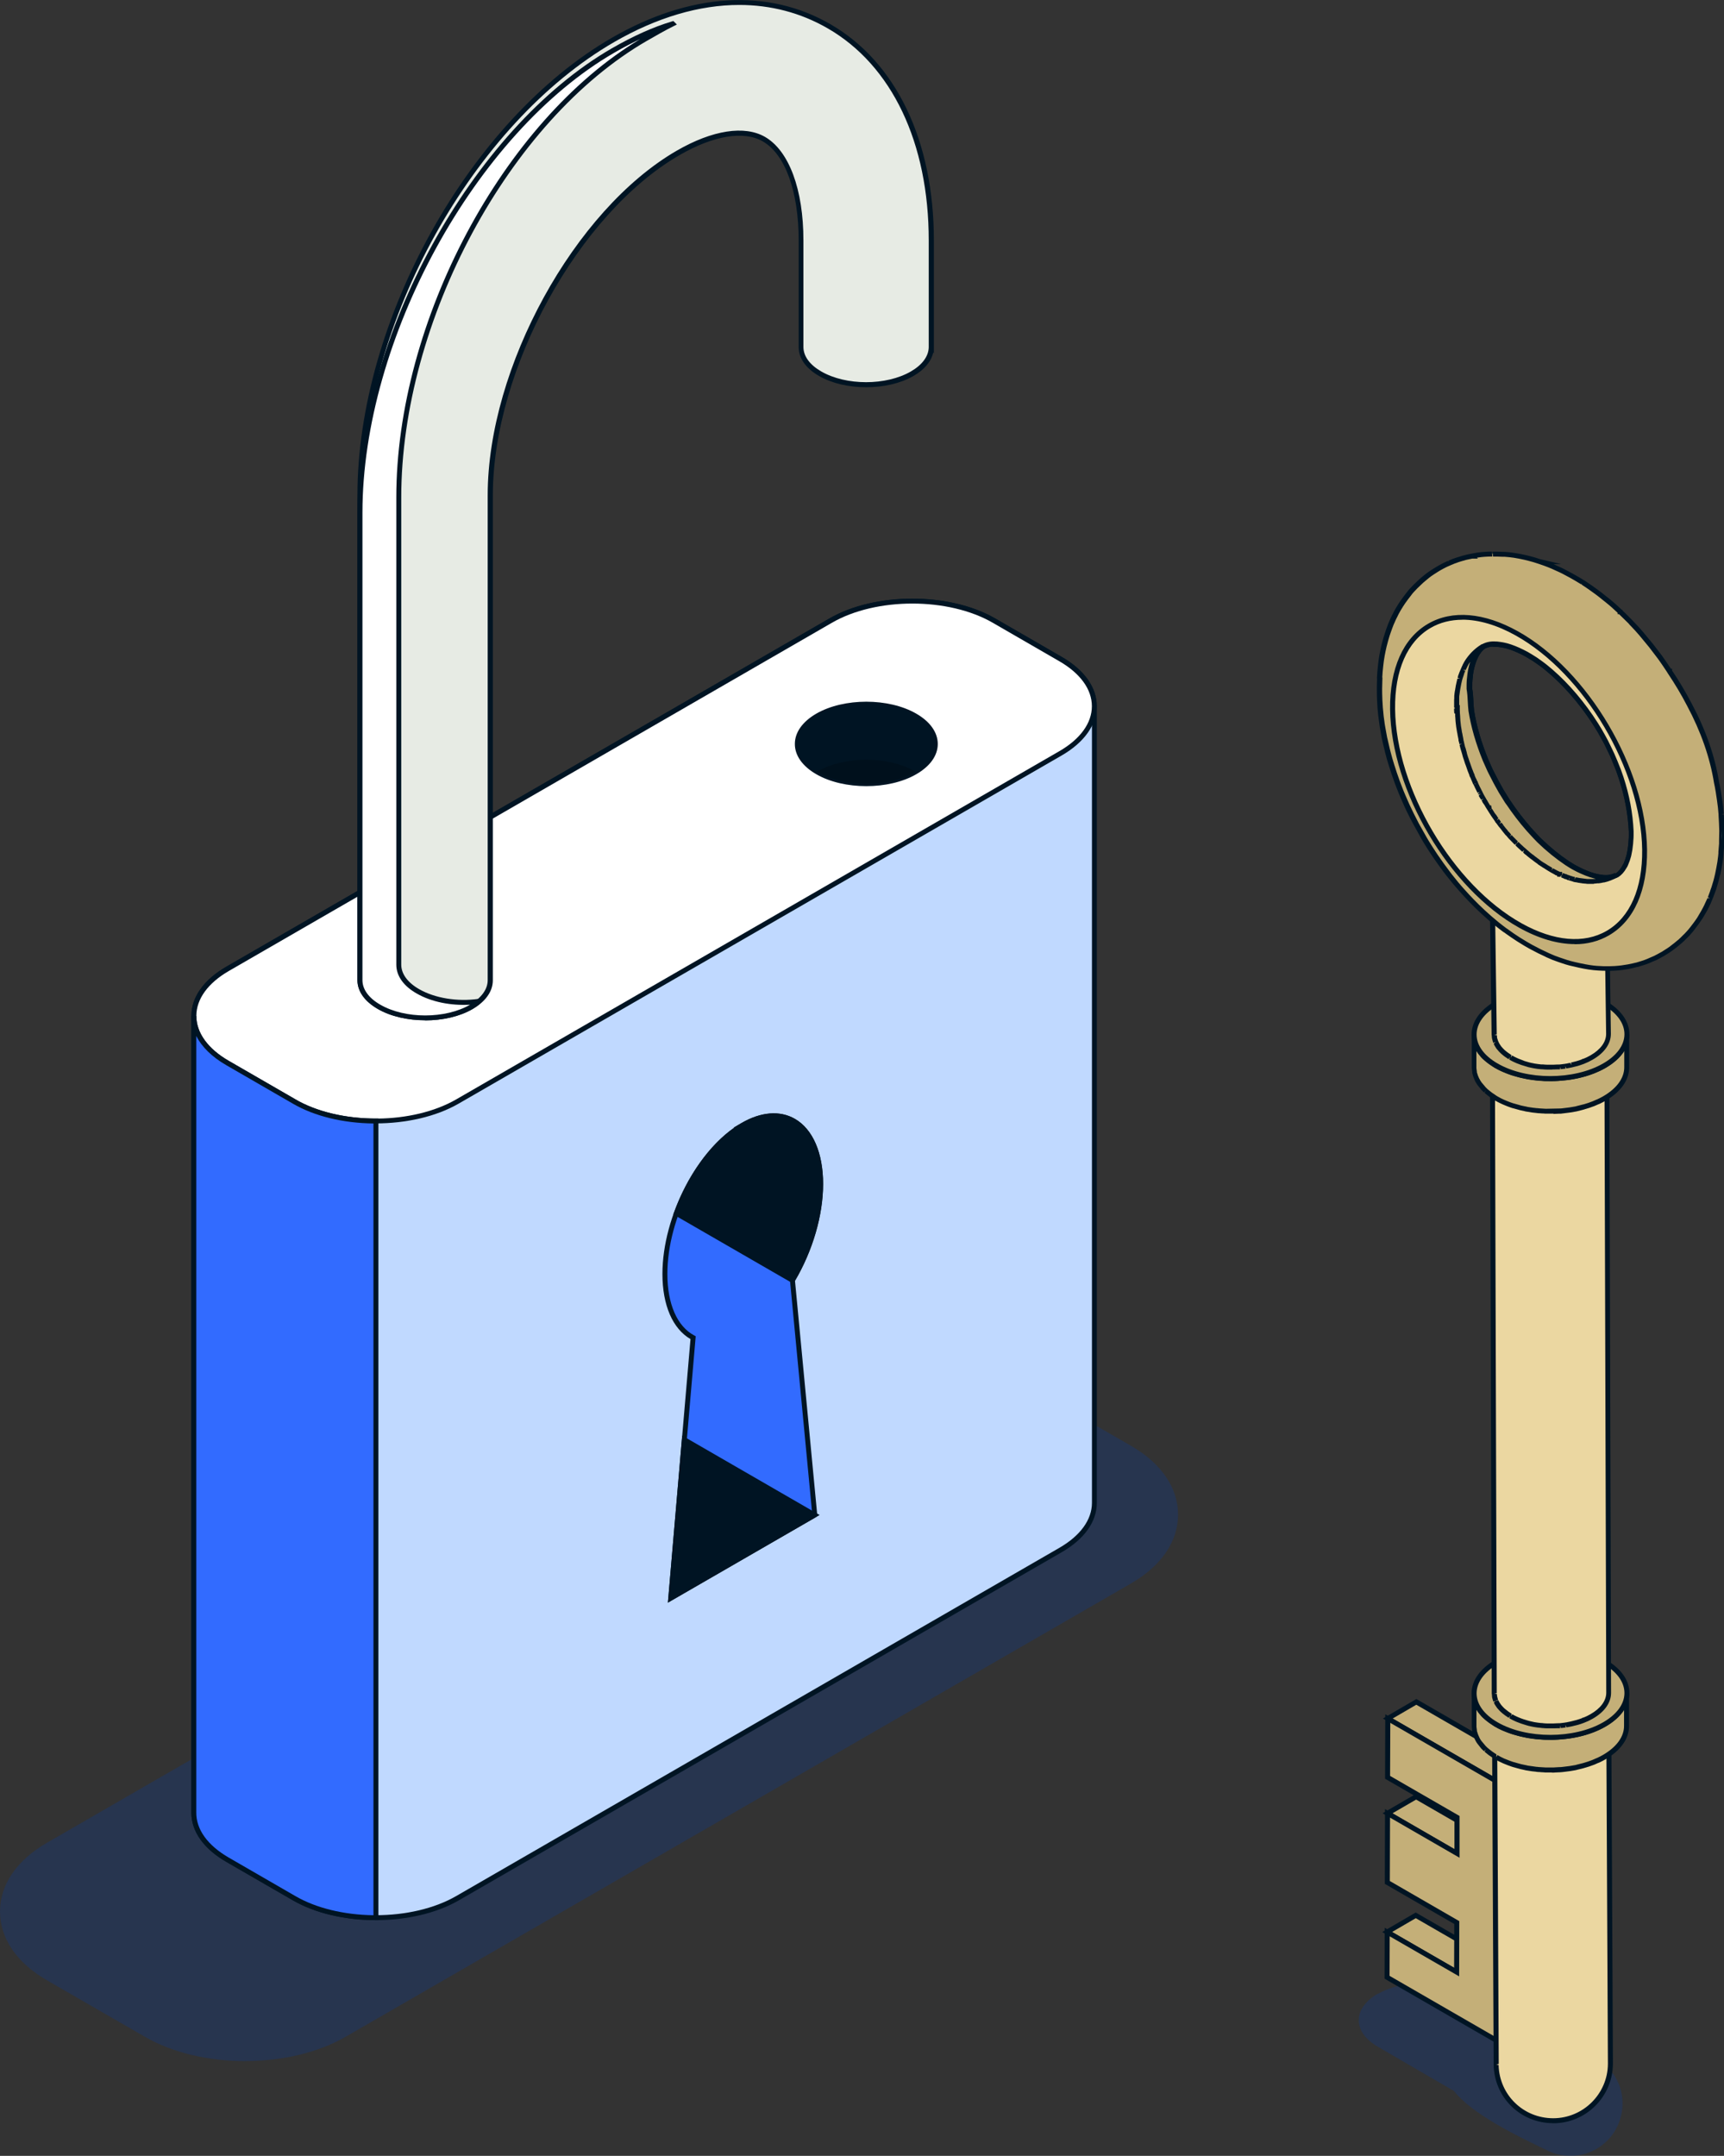 <?xml version="1.0" encoding="UTF-8"?><svg id="Layer_2" xmlns="http://www.w3.org/2000/svg" viewBox="0 0 261.66 327.16"><rect x="0" y="0" width="261.66" height="327.16" fill="#333333" stroke="none"/><defs><style>.cls-1{opacity:.4;}.cls-2,.cls-3,.cls-4,.cls-5,.cls-6,.cls-7,.cls-8,.cls-9,.cls-10,.cls-11,.cls-12,.cls-13{stroke-width:0px;}.cls-14{isolation:isolate;opacity:.2;}.cls-3{fill:#887e3a;}.cls-4{fill:#153778;}.cls-5{fill:#c4af78;}.cls-6{fill:#d268cc;}.cls-7{fill:#c89982;}.cls-8{fill:#c0d9ff;}.cls-9{fill:#326bff;}.cls-10{fill:#fff;}.cls-11{fill:#ebd7a1;}.cls-12{fill:#e7ebe4;}.cls-13{fill:#001423;}</style></defs><g id="Layer_1-2"><g id="Layer_4"><g class="cls-1"><path class="cls-4" d="m241.43,311.98c-1.2-.64-3.04-1.2-5.14-1.65l-13.33-7.74c-3.81-2.22-10.01-2.22-13.85,0v-.04c-3.83,2.21-3.85,5.8-.04,8.02l11.6,6.74c2.73,3.45,9.03,6.57,14.28,9.08,2.36,1.13,5.12,1.02,7.38-.3h0c5.07-2.97,5.31-10.38.29-13.42-.38-.23-.77-.45-1.18-.67Z"/></g><g id="Shadow" class="cls-1"><path class="cls-4" d="m37.23,312.78c-5.71,0-11.12-1.31-15.24-3.69l-14.84-8.56c-4.61-2.66-7.15-6.37-7.15-10.45s2.54-7.79,7.15-10.45l119.17-68.78c4.12-2.38,9.53-3.69,15.24-3.69s11.12,1.31,15.24,3.68l14.85,8.56c4.61,2.66,7.15,6.38,7.15,10.45s-2.54,7.79-7.15,10.45l-119.18,68.78c-4.12,2.38-9.53,3.69-15.24,3.69h0Z"/></g><polygon class="cls-5" points="221.08 299.27 225.41 296.75 214.88 290.66 210.54 293.19 221.08 299.27"/><path class="cls-13" d="m221.08,299.7l-11.29-6.51,5.08-2.96,11.29,6.51-5.08,2.96Zm-9.79-6.52l9.79,5.65,3.59-2.09-9.79-5.65-3.59,2.09Z"/><polygon class="cls-5" points="221.13 281.27 225.47 278.74 214.93 272.66 210.59 275.18 221.13 281.27"/><path class="cls-13" d="m221.13,281.7l-11.29-6.53,5.08-2.95,11.29,6.51-5.08,2.96Zm-9.79-6.53l9.79,5.66,3.59-2.09-9.79-5.65-3.58,2.08Z"/><polygon class="cls-3" points="230.21 304.53 230.29 272.14 234.63 269.63 234.54 302.02 234.52 308.89 230.19 311.41 230.21 304.53"/><polygon class="cls-5" points="214.97 258.27 225.51 264.35 234.63 269.63 230.29 272.14 221.18 266.88 210.64 260.79 214.97 258.27"/><path class="cls-13" d="m230.29,272.57l-20.4-11.78,5.08-2.96,20.42,11.79-5.09,2.95Zm-18.91-11.78l18.91,10.91,3.59-2.08-18.92-10.92-3.59,2.09Z"/><polygon class="cls-5" points="210.52 300.05 210.54 293.19 221.08 299.27 221.1 291.75 210.56 285.66 210.59 275.18 221.13 281.27 221.14 275.79 210.61 269.71 210.64 260.79 221.18 266.88 230.29 272.14 230.21 304.53 230.19 311.41 221.06 306.13 221.06 306.13 210.52 300.05"/><path class="cls-13" d="m230.56,312.06l-20.42-11.79.02-7.73,10.54,6.08.02-6.65-10.54-6.09.03-11.35,10.54,6.09v-4.61s-10.53-6.08-10.53-6.08l.03-9.78,20.4,11.78v.22s-.11,39.92-.11,39.92Zm-19.66-12.22l18.92,10.92.1-38.4-18.91-10.91-.03,8.05,10.54,6.08v6.34s-10.55-6.09-10.55-6.09l-.03,9.62,10.54,6.09-.02,8.38-10.54-6.08-.02,6Z"/><ellipse class="cls-7" cx="235.45" cy="256.93" rx="8.68" ry="5.02" transform="translate(-.72 .66) rotate(-.16)"/><path class="cls-11" d="m226.81,257.18c0,.09.01.18.03.27.01.07.03.15.05.22.02.08.04.18.07.26.02.07.06.14.09.21.04.09.08.18.13.27.03.06.07.13.12.19.06.1.13.2.21.3.04.06.09.12.14.18.12.14.23.26.37.4.05.04.09.09.15.15.08.07.18.15.26.22.08.06.16.13.24.19.09.07.21.14.31.21.1.07.21.15.33.21.26.15.53.28.82.42.08.04.17.07.25.1.22.09.45.18.68.26.08.03.17.06.25.08.15.04.29.08.45.13.12.03.23.06.35.09.16.04.31.07.48.1.12.02.22.05.33.06.32.05.65.1.98.14.1.01.21.02.3.02.2.02.39.03.59.04h.85c.14,0,.26,0,.4-.01.15,0,.29-.01.44-.02.14,0,.27-.02.4-.03.15-.01.29-.03.43-.05.13-.02.26-.03.39-.05.16-.02.3-.05.46-.08.13-.02.24-.04.36-.07.18-.04.37-.08.54-.14.09-.03.2-.05.29-.08.31-.09.63-.2.93-.31.15-.06.29-.13.44-.19.07-.03.16-.06.23-.09.22-.1.43-.21.64-.33,1.71-.98,2.56-2.28,2.56-3.58l.27,56.29h0v.04c-.02,4.77-3.89,8.63-8.68,8.63s-8.56-3.78-8.67-8.47v-.16l-.27-56.29c0,.08.01.17.02.25l-.02.02Z"/><path class="cls-13" d="m235.74,322.2c-4.96,0-8.93-3.88-9.04-8.83v-.16l-.27-55.94s0-.05,0-.07v-.26h0s.75,0,.75,0c0,.06,0,.13.02.19l.02.18-.03.03s0,.03,0,.05c.01.08.03.14.05.19.03.11.04.17.07.24l.21.46s.05.08.08.13c.06.11.12.19.19.28l-.23.32.29-.24s.06.08.09.12c.08.09.19.21.32.34.02.01.06.05.1.1l.51.42c.05.04.11.07.16.11l.14.1c.09.06.18.13.29.18.27.15.54.28.81.42.08.04.15.06.22.09.23.1.45.18.68.26.07.03.15.05.22.07l.8.22c.14.04.29.07.45.1l.13.03c.05.01.11.02.17.03.34.05.66.1.98.14.09,0,.19.02.27.02.23.02.41.03.61.04h.83c.12,0,.24,0,.37-.01.16,0,.28,0,.41-.02.14,0,.22-.01.3-.02h.13c.14-.02.28-.04.41-.06.06-.01.13-.02.21-.03l.17-.02c.14-.02.26-.04.39-.07.19-.03.29-.05.39-.08l.1-.02c.15-.03.29-.07.44-.11.04-.01.1-.03.15-.04.04-.01.09-.02.13-.04.32-.1.62-.2.92-.31l.66-.28c.19-.09.39-.19.59-.31,1.54-.89,2.38-2.04,2.38-3.26h.75s.27,56.28.27,56.28c-.02,5.01-4.08,9.05-9.05,9.05Zm-8.29-8.85c.1,4.54,3.74,8.1,8.29,8.1s8.28-3.71,8.3-8.26l-.26-54.16c-.47.65-1.14,1.23-2.01,1.74-.22.13-.43.24-.66.35l-.68.29c-.33.12-.65.23-.97.33-.04.01-.1.03-.17.05l-.12.03c-.17.05-.33.09-.49.12-.2.05-.33.07-.46.1-.19.04-.33.07-.47.08-.05,0-.13.02-.2.03l-.17.02c-.15.02-.31.04-.47.06h-.1c-.1.02-.21.03-.32.03-.15.01-.3.02-.44.02-.12.01-.25.01-.4.01h-.85c-.22-.01-.42-.02-.62-.04-.07,0-.19,0-.3-.02-.34-.03-.67-.08-1.01-.14-.06,0-.15-.02-.23-.04l-.11-.02c-.18-.03-.34-.07-.51-.11l-.8-.22c-.09-.02-.18-.06-.28-.09-.23-.09-.47-.17-.7-.27-.08-.03-.18-.07-.27-.11-.29-.14-.56-.28-.83-.43-.13-.06-.25-.15-.37-.23l-.12-.08c-.07-.05-.15-.09-.21-.14l-.68-.59c-.14-.14-.27-.28-.39-.42l-.07-.1s-.06-.08-.09-.12c0,0,0,0,0,0l.26,54.08-.38.16h.38Z"/><path class="cls-7" d="m227.15,257.14c-4.54,2.63-4.57,6.88-.05,9.49,4.51,2.63,11.86,2.63,16.4,0,4.54-2.62,4.56-6.88.05-9.49-4.51-2.63-11.85-2.62-16.39,0h-.01Z"/><path class="cls-5" d="m223.75,257.32c.01.13.02.24.04.37.02.09.05.2.07.29.03.12.06.23.09.35.03.09.07.19.12.28.05.13.1.24.17.36.08.17.19.32.29.49.02.03.04.05.05.07.12.16.24.31.38.47.03.03.05.06.07.09.15.17.31.32.49.48.12.1.23.2.36.29.1.08.21.17.32.25.14.09.27.19.42.28.15.09.28.19.44.28.35.2.71.39,1.09.55.1.05.22.09.33.14.29.13.6.24.91.35.12.04.22.08.33.12.2.06.4.12.6.17.16.04.3.08.46.13.21.05.43.09.64.14.15.03.29.06.44.09.43.07.88.14,1.32.19.14.01.27.02.41.03.26.02.52.04.78.05.17,0,.33.01.5.01h.64c.18,0,.36,0,.53-.01.2,0,.4-.02.59-.03.18-.01.36-.03.53-.04.2-.02.39-.04.58-.06.18-.02.35-.04.51-.07.21-.03.41-.07.62-.1.16-.03.32-.06.48-.09.24-.05.48-.12.72-.18.14-.03.26-.07.4-.1.43-.13.84-.26,1.25-.42.2-.07.4-.17.59-.25.09-.04.2-.08.3-.13.29-.14.58-.28.85-.44,2.28-1.32,3.42-3.05,3.42-4.78v4.94c.02,1.73-1.12,3.46-3.4,4.78-.27.16-.55.3-.85.44-.09.04-.2.08-.3.13-.18.07-.35.16-.52.23-.02,0-.04.01-.06.02-.4.16-.82.29-1.25.42-.03,0-.06.02-.1.03-.09.03-.2.04-.29.07-.24.06-.48.13-.72.18-.06.01-.13.03-.19.05-.09.02-.19.03-.29.05-.2.04-.41.07-.62.1-.08.01-.17.03-.25.04-.09.01-.18.02-.27.03-.19.02-.39.04-.58.06-.09,0-.19.02-.27.03-.08,0-.18,0-.26.01-.2.01-.4.02-.59.03-.09,0-.2.01-.29.02h-1.18c-.06,0-.13,0-.19-.01-.26-.01-.52-.03-.78-.05-.1,0-.21-.01-.31-.02-.03,0-.06,0-.09-.01-.44-.04-.88-.1-1.32-.19h-.06c-.13-.02-.25-.05-.38-.08-.21-.04-.43-.08-.64-.14-.16-.04-.3-.08-.46-.13-.2-.05-.4-.1-.6-.17-.04-.01-.08-.02-.13-.03-.07-.02-.14-.05-.21-.07-.31-.1-.62-.22-.91-.35-.12-.04-.22-.09-.33-.14-.38-.17-.74-.36-1.09-.55-.05-.03-.09-.05-.15-.08-.1-.06-.2-.14-.29-.2-.15-.09-.28-.19-.42-.28-.12-.08-.22-.17-.32-.25-.13-.09-.24-.2-.36-.29-.02-.02-.05-.04-.07-.06-.15-.14-.28-.28-.42-.42-.03-.03-.05-.06-.07-.09-.07-.08-.16-.18-.23-.26-.05-.07-.1-.14-.16-.21-.02-.03-.04-.05-.05-.07-.09-.14-.18-.26-.25-.4-.02-.03-.02-.06-.04-.08-.06-.12-.12-.24-.17-.37-.03-.07-.07-.14-.09-.21,0-.02-.01-.05-.02-.07-.04-.12-.07-.23-.1-.35-.02-.07-.05-.16-.06-.23v-.06c-.02-.13-.03-.24-.04-.37,0-.08-.02-.16-.03-.24v-5.04c-.01.12,0,.23.01.33v-.03Z"/><path class="cls-13" d="m235.55,268.98h-.95c-.08,0-.17,0-.25-.02-.22,0-.49-.03-.75-.05-.1,0-.21,0-.32-.02,0,0-.09,0-.18-.03-.37-.02-.82-.09-1.27-.17-.19-.02-.33-.05-.46-.09-.26-.05-.45-.09-.64-.14l-.47-.13c-.24-.06-.43-.11-.61-.17l-.1-.03c-.06-.02-.1-.03-.15-.05-.41-.14-.72-.26-1.03-.39-.04-.02-.11-.04-.17-.07l-.14-.06c-.4-.18-.78-.37-1.15-.58l-.16-.09c-.07-.04-.14-.09-.2-.14l-.1-.07c-.15-.1-.29-.19-.43-.29-.12-.08-.22-.17-.32-.25-.1-.08-.19-.15-.27-.22l-.11-.09.17-.35-.25.28c-.1-.1-.2-.2-.3-.29l-.13-.13s-.08-.09-.11-.14l-.47-.6c-.08-.1-.17-.24-.25-.39l-.04-.08c-.07-.13-.13-.26-.18-.4-.06-.12-.09-.18-.11-.25l-.02-.06c-.05-.14-.08-.25-.11-.36-.04-.12-.06-.2-.07-.27v-.12c-.02-.07-.03-.2-.04-.33,0-.07,0-.09-.01-.13l-.02-.25v-4.72c0-.08,0-.17,0-.25h.11s.51-1.46.51-1.46l.15,1.77c0,.11.02.22.04.33l.16.6c.02.06.06.15.09.23.05.12.1.23.15.33.07.14.15.26.22.38l.13.19c.08.1.2.25.33.4.03.03.06.08.09.12.11.13.27.27.44.42.11.1.22.19.33.27.11.09.21.17.32.25.13.09.26.18.4.27l.14.09c.09.06.19.12.29.19.33.19.68.37,1.05.53.11.05.21.09.31.13.3.13.6.24.9.34.16.06.24.09.32.11.21.07.4.12.59.17l.46.13c.16.04.34.08.52.11l.54.12c.41.07.85.13,1.28.18l.39.03c.26.02.51.04.77.05h1.12c.17.01.34.01.51,0,.15,0,.28-.01.41-.02l1.27-.12c.17-.02.33-.04.48-.07l.31-.05c.11-.02.21-.04.32-.05l.46-.09c.21-.05.44-.1.66-.16l.23-.06c.07-.02.14-.04.22-.06.4-.12.8-.25,1.2-.4.16-.06.31-.13.45-.19l.11-.05c.09-.04.19-.08.29-.12.29-.13.56-.27.82-.43,2.09-1.21,3.23-2.79,3.23-4.46h.75v4.94c.02,1.94-1.25,3.76-3.59,5.11-.28.16-.57.31-.88.46-.1.05-.21.09-.33.13-.08.03-.16.07-.24.11-.09.04-.18.08-.28.12l-.09.03c-.43.17-.84.3-1.26.42h-.1c.05.02.02.03-.02.04-.03.01-.09.03-.16.04-.04,0-.07.01-.1.02-.27.07-.51.14-.76.19-.06.01-.1.03-.14.04-.1.03-.16.04-.22.05l-.12.02c-.2.04-.42.08-.64.11l-1.11.14c-.09,0-.13.01-.17.02h-.1c-.11.02-.19.02-.26.02l-.61.03c-.1,0-.19.01-.27.02h-.27Zm-8.27-2.64c.35.2.7.38,1.05.54.04.01.1.04.16.06.05.02.1.04.15.06.31.13.6.24.9.34.03,0,.08.02.12.04l.19.05c.2.06.38.11.55.16l.52.14c.17.04.35.08.53.11l.1.02c.12.03.23.06.35.08.5.08.93.14,1.36.19h.1c.09.02.18.03.28.03.29.02.54.04.8.05.09.01.13.01.17.01h1.18c.06,0,.18-.02.29-.02l.5-.03c.13-.01.25-.01.34-.01.11-.02.19-.03.27-.03l1.05-.13c.19-.03.4-.06.59-.1l.29-.05c.06-.02.14-.04.21-.06.21-.05.45-.11.68-.17.04-.01.1-.03.16-.04.04,0,.07-.01.1-.03.05-.02.09-.03.15-.04.41-.12.81-.25,1.18-.4l.08-.03c.08-.03.16-.07.23-.1.09-.04.18-.08.27-.12.1-.04.2-.08.29-.12.28-.13.55-.27.81-.42,2.09-1.21,3.23-2.79,3.21-4.45v-2.44c-.61.97-1.57,1.86-2.86,2.6-.28.16-.57.32-.88.46-.13.05-.23.09-.31.13l-.11.05c-.16.07-.33.15-.5.21-.41.16-.83.3-1.27.43l-.2.05c-.07.02-.14.04-.22.06-.26.07-.5.13-.73.18l-.8.15c-.11.02-.21.04-.32.05-.16.03-.34.05-.52.07l-1.3.12c-.14.01-.29.02-.44.02-.16.01-.35.01-.53.01h-1.14c-.28-.02-.55-.04-.81-.06l-.41-.03c-.46-.05-.92-.12-1.35-.19l-.55-.12c-.18-.04-.38-.08-.56-.12l-.47-.13c-.2-.05-.41-.11-.61-.17-.09-.02-.18-.06-.28-.09-.38-.13-.7-.25-1-.38-.11-.04-.24-.09-.35-.14-.36-.16-.74-.35-1.11-.57-.12-.07-.22-.14-.32-.21l-.13-.09c-.15-.09-.29-.19-.43-.29-.13-.09-.24-.18-.35-.27-.13-.09-.25-.2-.37-.31-.19-.16-.36-.33-.52-.51l-.07-.1c-.14-.16-.28-.33-.4-.5l-.12-.19s-.04-.06-.06-.09v2.59c.02.09.03.16.03.24,0,.08.02.19.04.31v.12s.02.02.03.05c.05.18.08.29.12.39l.11.26c.04.1.08.2.13.29l.07.14c.06.12.14.23.23.35l.61.73c.09.09.18.18.27.27l.18.15c.07.06.14.12.22.18.13.1.22.17.32.25.13.09.26.18.4.27l.12.08c.05.04.1.07.16.11l-.04.41.19-.32Zm-3.35-2.22s0,0,0,0h0Z"/><path class="cls-5" d="m227.15,252.19c-4.54,2.63-4.57,6.88-.05,9.49s11.86,2.63,16.4,0c4.54-2.62,4.56-6.88.05-9.49-4.51-2.63-11.85-2.62-16.39,0h-.01Z"/><path class="cls-13" d="m235.3,264.02c-3.04,0-6.07-.67-8.39-2.01-2.3-1.33-3.56-3.12-3.56-5.04,0-1.94,1.28-3.75,3.61-5.1l.1-.05c4.65-2.63,12.11-2.61,16.68.05,2.3,1.33,3.56,3.13,3.56,5.06,0,1.94-1.28,3.75-3.61,5.09-2.31,1.34-5.35,2.01-8.39,2.01Zm-8.04-11.45c-2.03,1.2-3.15,2.76-3.15,4.4,0,1.64,1.13,3.21,3.18,4.39,4.42,2.56,11.61,2.55,16.03,0,2.08-1.2,3.23-2.78,3.23-4.44,0-1.65-1.13-3.21-3.18-4.41-4.39-2.56-11.57-2.56-16.01,0l-.1.05Z"/><ellipse class="cls-7" cx="235.45" cy="256.93" rx="8.68" ry="5.02" transform="translate(-.72 .66) rotate(-.16)"/><path class="cls-11" d="m226.53,162.06c0,.09.01.18.03.27.01.07.03.15.05.22.02.08.04.18.07.26.02.07.06.14.09.21.04.09.08.18.13.27.03.06.07.13.12.19.06.1.13.2.21.3.04.06.09.12.14.18.12.14.23.26.37.4.05.04.09.09.15.15.08.07.18.15.26.22.08.06.16.13.24.19.09.07.21.14.31.21.1.07.21.15.33.21.26.15.53.28.82.42.08.04.17.07.25.1.22.09.45.18.68.26.08.03.17.06.25.08.15.04.29.08.45.13.12.03.23.06.35.09.16.04.31.07.48.1.12.02.22.05.33.06.32.05.65.1.98.14.1.01.21.02.3.02.2.02.39.03.59.04h.85c.14,0,.26,0,.4-.01.15,0,.29-.01.44-.02.14,0,.27-.02.4-.03.15-.01.29-.03.43-.05.13-.02.26-.03.39-.05.16-.02.3-.05.46-.08.13-.02.24-.04.36-.07.18-.04.37-.08.54-.14.09-.03.2-.05.29-.08.31-.09.63-.2.93-.31.15-.06.29-.13.44-.19.07-.03.16-.06.23-.09.22-.1.43-.21.64-.33,1.71-.98,2.56-2.28,2.56-3.58l.27,95.14c0,1.3-.85,2.6-2.56,3.58-.21.12-.42.23-.64.33-.07.03-.15.06-.22.09-.13.05-.26.12-.39.17-.01,0-.03,0-.05.02-.3.12-.62.22-.93.31-.02,0-.05.02-.07.02-.07.02-.15.03-.22.05-.18.05-.36.09-.54.14-.05.01-.09.02-.15.03-.07.01-.15.02-.22.04-.16.03-.3.05-.46.08-.06,0-.13.02-.19.03-.06,0-.14.01-.2.02-.15.02-.29.03-.44.05-.07,0-.14.02-.21.02h-.2c-.15,0-.29.02-.44.02-.07,0-.15,0-.22.01h-1.03c-.2,0-.39-.02-.59-.04-.07,0-.16,0-.24-.02h-.07c-.33-.03-.66-.08-.98-.14h-.05c-.09-.02-.19-.04-.28-.06-.16-.03-.32-.06-.48-.1-.12-.03-.23-.06-.33-.09-.15-.04-.3-.08-.45-.13-.03,0-.06-.02-.09-.03-.05-.02-.1-.04-.16-.06-.23-.08-.46-.17-.68-.26-.08-.03-.17-.07-.25-.1-.28-.13-.55-.26-.82-.42-.03-.02-.07-.04-.1-.06-.08-.05-.15-.09-.22-.15-.1-.07-.22-.14-.31-.21-.08-.06-.16-.13-.24-.19-.09-.07-.19-.15-.27-.22-.02-.01-.04-.03-.05-.04-.03-.03-.05-.06-.09-.09-.14-.13-.25-.26-.37-.4-.02-.03-.05-.05-.08-.08-.02-.03-.04-.06-.06-.08-.07-.1-.14-.2-.2-.3-.03-.04-.06-.08-.08-.13-.01-.02-.02-.04-.03-.06-.05-.09-.08-.18-.13-.27-.02-.05-.05-.1-.07-.16,0-.02,0-.03-.01-.05-.03-.08-.05-.18-.07-.26-.01-.06-.04-.12-.05-.18v-.04c-.02-.09-.02-.18-.03-.27,0-.06-.02-.12-.02-.18v-.07l-.27-95.14c0,.08.01.17.02.25h.01Z"/><path class="cls-13" d="m235.62,262.28h-.85c-.21,0-.41-.02-.62-.04-.05,0-.17,0-.29-.03-.36-.02-.7-.08-1.03-.13l-.36-.07c-.2-.04-.35-.07-.49-.11-.12-.03-.24-.07-.35-.1l-.73-.23c-.22-.08-.46-.17-.69-.26l-.23-.1c-.32-.14-.6-.28-.88-.45l.09-.39-.2.32c-.09-.06-.16-.1-.24-.16l-.12-.08c-.07-.05-.14-.09-.21-.14l-.23-.18c-.11-.08-.21-.16-.29-.24l-.16-.14c-.15-.14-.27-.28-.4-.43l-.11-.12c-.13-.19-.2-.29-.27-.4-.03-.03-.07-.09-.1-.15-.07-.13-.1-.2-.13-.28l.28-.3-.34.17-.08-.21c-.03-.08-.04-.14-.06-.21l-.03-.1c-.02-.05-.03-.1-.04-.16v-.1h0s-.02-.08-.02-.15v-.12c-.02-.07-.03-.12-.03-.18l-.27-95.2h0s.75,0,.75,0h0s0,.06,0,.09l.02.02v.16c0,.06.02.12.03.19.01.08.03.13.04.19.03.14.05.2.07.25l.21.46s.05.08.08.13c.06.11.12.19.19.28l-.23.32.29-.24s.06.08.09.12c.08.09.19.21.32.34.02.01.06.05.1.1l.51.42s.1.07.15.1l.15.1c.09.06.18.13.29.18.27.15.54.28.81.42.08.04.15.06.22.09.23.1.45.18.68.26.07.03.15.05.22.07l.8.22c.15.04.3.07.45.1l.13.03c.05.01.11.02.17.03.34.05.66.1.98.14.09,0,.19.02.27.02.23.02.41.03.61.04h.83c.13,0,.24,0,.37-.01.16,0,.28,0,.41-.02.14,0,.22-.01.3-.02h.13c.14-.02.28-.04.41-.06.06-.01.13-.02.2-.03l.17-.02c.14-.02.26-.04.38-.07.19-.03.29-.05.4-.08l.1-.02c.15-.03.29-.07.44-.11.04-.01.1-.03.16-.04l.12-.04c.31-.09.62-.2.91-.31l.66-.28c.2-.09.39-.19.59-.31,1.54-.89,2.38-2.04,2.38-3.26h.75s.27,95.13.27,95.13c0,1.5-.98,2.89-2.75,3.91-.24.13-.44.24-.66.35l-.69.29s0,0,0,0h0c-.31.12-.63.23-.95.32l-.21.05c-.27.07-.45.12-.65.16l-.18.04c-.05,0-.11.01-.17.03l-.49.09-.2-.35.08.37-.15.02s-.09,0-.14.02l-.45.05-.16-.36.06.37c-.05,0-.11.02-.16.02h-.2c-.06,0-.13,0-.19,0-.1,0-.2.01-.29.01-.04,0-.08,0-.12,0h-.23Zm-6.14-2.16c.25.15.51.28.78.4l.23.1c.23.1.45.18.68.26l.68.21c.11.03.22.06.33.09.13.03.26.06.39.09l.31.07c.39.06.71.11,1.03.14h.13s.1.02.15.02c.23.02.4.04.59.04h1.03c.06-.02.26,0,.41-.02.08,0,.16-.01.25-.01h.2c.1-.01.15-.02.21-.02l.39-.05c.07-.01.17-.03.25-.03.04-.02.11-.03.19-.03l.39-.08c.06-.02.15-.03.24-.05l.13-.03c.17-.04.34-.08.51-.13l.31-.08c.27-.08.55-.17.81-.27l.05-.05.25-.07.41-.18c.2-.09.39-.2.59-.31,1.54-.88,2.39-2.04,2.39-3.26l-.27-92.96c-.46.64-1.14,1.23-2.01,1.73-.21.13-.43.24-.67.35l-.68.29c-.33.12-.65.23-.97.33-.05.01-.1.03-.16.04l-.12.04c-.17.05-.33.09-.49.12-.2.05-.33.07-.46.1-.2.04-.33.07-.48.09-.05,0-.13.02-.2.03l-.17.02c-.15.02-.31.05-.47.06h-.1c-.1.02-.21.03-.32.03-.15.01-.3.02-.44.02-.12.01-.25.01-.4.01h-.85c-.23-.01-.42-.02-.62-.04-.07,0-.19,0-.3-.02-.34-.03-.67-.08-1.01-.14-.06,0-.15-.02-.23-.04l-.11-.02c-.18-.03-.35-.07-.51-.11l-.8-.22c-.09-.02-.18-.06-.28-.09-.23-.08-.47-.17-.7-.27-.08-.03-.17-.07-.27-.11-.29-.14-.56-.28-.83-.43-.13-.06-.25-.15-.37-.23l-.12-.08c-.07-.05-.14-.09-.21-.14l-.68-.59c-.14-.14-.26-.28-.39-.42l-.07-.09s-.06-.08-.09-.12c-.01-.02-.03-.03-.04-.05l.27,92.99-.37.1h.38s.02.09.02.15c.01.1.01.14.02.19l.06.24c.02.08.04.14.05.19l.04.18h-.22l-.11.08.38-.06c.05.12.07.17.11.23l.11.18c.06.1.12.19.19.28h0s.04.05.07.09c0-.02.04.02.08.08.08.09.18.21.31.33l.09.08c.13.11.22.18.31.25l.24.19s.1.07.15.1l.15.1c.07.05.13.09.2.13l-.09.38.19-.32Z"/><ellipse class="cls-7" cx="235.18" cy="161.81" rx="8.68" ry="5.02" transform="translate(-.45 .66) rotate(-.16)"/><path class="cls-7" d="m227.15,157.17c-4.54,2.63-4.57,6.88-.05,9.49s11.86,2.63,16.4,0c4.54-2.62,4.56-6.88.05-9.49s-11.85-2.62-16.39,0h-.01Z"/><path class="cls-5" d="m223.75,157.35c.01.13.02.24.04.37.02.09.05.2.07.29l.09.35c.03.09.07.19.12.28.05.13.1.24.17.36.08.17.19.32.29.49.02.03.04.05.05.07.12.16.24.31.38.47.03.03.05.06.07.09.15.17.31.32.49.48.12.1.23.2.36.29.1.08.21.17.32.25.14.09.27.19.42.28.15.09.28.19.44.28.35.2.71.39,1.09.55.1.05.22.09.33.14.29.13.6.24.91.35.12.04.22.08.33.12.2.06.4.12.6.17.16.04.3.08.46.13.21.05.43.09.64.14.15.03.29.06.44.09.43.07.88.14,1.32.19.14.01.27.02.41.03.26.02.52.04.78.05.17,0,.33.01.5.01h.64c.18,0,.36,0,.53-.01.2,0,.4-.02.59-.03.18-.01.36-.03.53-.04.2-.02.39-.04.58-.06.18-.02.35-.04.51-.07.21-.03.41-.07.62-.1.16-.03.32-.06.48-.09.24-.05.48-.12.72-.18.14-.03.26-.07.4-.1.43-.13.84-.26,1.25-.42.2-.07.4-.17.59-.25.09-.04.2-.08.3-.13.29-.14.58-.28.85-.44,2.28-1.32,3.42-3.05,3.42-4.78v4.94c.02,1.73-1.12,3.46-3.4,4.78-.27.16-.55.3-.85.44-.09.04-.2.08-.3.13-.18.07-.35.16-.52.23-.02,0-.04.01-.06.02-.4.16-.82.29-1.25.42-.03,0-.06.02-.1.03-.09.03-.2.04-.29.07-.24.06-.48.13-.72.18-.06.01-.13.03-.19.05-.09.02-.19.03-.29.05-.2.04-.41.07-.62.1-.08.01-.17.03-.25.04-.09.01-.18.02-.27.03-.19.02-.39.04-.58.06-.09,0-.19.02-.27.03-.08,0-.18,0-.26.01-.2.01-.4.02-.59.03-.09,0-.2.01-.29.01h-1.18c-.06,0-.13,0-.19-.01-.26-.01-.52-.03-.78-.05-.1,0-.21-.01-.31-.02-.03,0-.06,0-.09-.01-.44-.04-.88-.1-1.32-.19h-.06c-.13-.02-.25-.05-.38-.08-.21-.04-.43-.08-.64-.14-.16-.04-.3-.08-.46-.13-.2-.05-.4-.1-.6-.17-.04-.01-.08-.02-.13-.03-.07-.02-.14-.05-.21-.07-.31-.1-.62-.22-.91-.35-.12-.04-.22-.09-.33-.14-.38-.17-.74-.36-1.09-.55-.05-.03-.09-.05-.15-.08-.1-.06-.2-.14-.29-.2-.15-.09-.28-.19-.42-.28-.12-.08-.22-.17-.32-.25-.13-.09-.24-.2-.36-.29-.02-.02-.05-.04-.07-.06-.15-.14-.28-.28-.42-.42-.03-.03-.05-.06-.07-.09-.07-.08-.16-.18-.23-.26-.05-.07-.1-.14-.16-.21-.02-.03-.04-.05-.05-.07-.09-.14-.18-.26-.25-.4-.02-.03-.02-.06-.04-.08-.06-.12-.12-.24-.17-.37-.03-.07-.07-.14-.09-.21,0-.02-.01-.05-.02-.07-.04-.12-.07-.23-.1-.35-.02-.07-.05-.16-.06-.23v-.06c-.02-.13-.03-.24-.04-.37,0-.08-.02-.16-.03-.24v-5.04c-.01.12,0,.23.01.33v-.02Z"/><path class="cls-13" d="m235.78,169h-1.18c-.08,0-.17,0-.25-.02-.2,0-.44-.02-.69-.04-.15,0-.26-.01-.38-.03-.01,0-.08,0-.17-.02-.38-.03-.83-.09-1.28-.18-.19-.02-.33-.05-.46-.09-.26-.05-.45-.09-.64-.14l-.47-.13c-.2-.05-.41-.11-.61-.17l-.1-.02c-.07-.02-.11-.03-.15-.05l-.09-.03c-.32-.11-.64-.23-.94-.36-.04-.02-.1-.04-.16-.07-.05-.02-.1-.04-.15-.06-.4-.18-.78-.37-1.15-.58l-.15-.09c-.07-.04-.14-.09-.21-.14l-.1-.07c-.13-.08-.26-.17-.38-.26-.15-.11-.24-.18-.33-.25-.13-.1-.21-.17-.29-.24l-.12-.1.16-.35-.25.28c-.1-.09-.19-.19-.29-.29l-.14-.14c-.05-.05-.08-.09-.11-.14l-.47-.59c-.08-.11-.17-.25-.25-.39l-.04-.08c-.07-.13-.13-.26-.18-.4-.06-.12-.09-.18-.11-.25l-.02-.06c-.05-.14-.08-.25-.11-.36-.04-.12-.06-.2-.07-.27v-.12c-.02-.08-.03-.2-.04-.33,0-.06,0-.09-.01-.12l-.02-.25v-4.72c0-.08,0-.17,0-.25h.15s.51-.96.51-.96l.11,1.28c0,.11.02.22.04.33l.16.6c.02.06.06.15.09.23.05.12.1.23.15.33.07.14.15.26.22.38l.13.19c.08.1.2.25.33.4.03.03.06.08.09.12.11.13.27.27.44.42.11.1.22.19.33.27.11.09.21.17.32.25.13.09.26.18.4.27l.15.1c.09.06.18.12.28.18.34.19.69.37,1.05.53.1.05.2.08.29.12.32.14.62.25.92.35.16.06.24.09.32.11.21.07.4.12.59.17l.46.13c.16.04.34.08.52.11l.54.12c.41.07.85.13,1.29.18l.36.03c.32.03.56.04.8.05h1.13c.17,0,.34.01.51,0,.15,0,.28-.01.41-.02l1.27-.12c.17-.02.33-.04.48-.07l.31-.05c.11-.02.21-.04.32-.05l.46-.09c.21-.05.44-.1.66-.16l.23-.06c.07-.02.14-.04.22-.06.4-.12.8-.25,1.2-.4.16-.06.31-.13.45-.19l.11-.05c.09-.04.19-.08.29-.12.29-.13.56-.27.82-.43,2.09-1.21,3.23-2.79,3.23-4.46h.75v4.94c.02,1.94-1.25,3.76-3.59,5.11-.28.16-.57.31-.88.46-.09.04-.2.08-.3.12l-.27.12c-.09.04-.18.08-.28.12l-.09.03c-.43.17-.84.3-1.26.42h-.1c.05.01.02.03-.01.04-.04.01-.1.03-.16.04-.04,0-.07.01-.1.03-.29.08-.52.14-.76.19-.06.01-.11.03-.15.04-.09.02-.16.03-.22.04l-.12.02c-.2.04-.42.08-.63.11l-1.11.14c-.09,0-.13.01-.18.02l-.14.02c-.07,0-.15,0-.22,0l-.92.04Zm-11.22-5.25l.02.02.05.13c.06.11.14.23.23.35l.62.74c.08.09.17.17.26.26.04.04.07.06.09.08l.1.08c.07.06.14.12.21.17.14.11.23.18.32.25.15.11.27.19.4.27l.13.09c.05.04.1.07.16.11l.15.09c.34.2.69.38,1.04.53.04.01.1.04.17.07l.14.06c.3.13.6.24.9.34.03,0,.08.03.12.04l.19.05c.21.07.4.12.6.17l.46.13c.17.04.35.08.53.11l.11.02c.12.03.23.06.35.08.5.08.93.14,1.35.18h.1c.09.02.19.03.28.03.33.02.56.04.8.05.09.01.13.01.17.01l1.98-.04c.14-.01.25-.01.34-.01.1-.02.19-.03.27-.03l1.05-.13c.19-.03.4-.06.59-.1l.29-.05s.13-.04.21-.06c.21-.05.44-.11.67-.17.05-.02.12-.03.19-.05.03,0,.07-.01.1-.02.04-.02.09-.03.15-.04.41-.12.81-.25,1.18-.4l.08-.03c.08-.03.16-.07.23-.1.09-.04.18-.08.27-.12.12-.05.21-.08.29-.12.28-.13.55-.27.81-.42,2.09-1.21,3.23-2.79,3.21-4.45v-2.44c-.61.97-1.57,1.86-2.86,2.6-.28.16-.57.32-.88.46-.13.05-.23.09-.31.13l-.11.05c-.16.07-.33.15-.5.21-.41.16-.83.3-1.27.43l-.2.05c-.07.02-.14.04-.22.06-.26.07-.5.13-.73.18l-.8.15c-.11.02-.21.04-.32.05-.16.03-.34.05-.53.07l-1.3.12c-.14.01-.29.02-.44.02-.16.01-.35.01-.53.01h-1.14c-.26-.02-.51-.04-.76-.06l-.46-.04c-.46-.05-.92-.12-1.36-.19l-.55-.12c-.18-.04-.38-.08-.56-.12l-.47-.13c-.2-.05-.41-.11-.61-.17-.09-.02-.18-.06-.28-.09-.38-.13-.7-.25-1-.38-.12-.04-.24-.09-.36-.15-.37-.16-.74-.35-1.11-.56-.11-.07-.21-.13-.31-.2l-.15-.1c-.15-.1-.29-.19-.43-.29-.13-.09-.24-.18-.35-.27-.12-.09-.25-.2-.37-.31-.19-.16-.36-.33-.52-.51l-.07-.1c-.14-.16-.28-.33-.4-.5l-.12-.19s-.04-.06-.06-.09v2.58c.02.09.03.16.03.24,0,.08.02.19.04.31v.12s.02.02.03.06c.05.18.08.29.12.39l.11.26c.04.1.08.2.13.29Zm-.63.4s0,0,0,0h0Z"/><path class="cls-5" d="m227.15,152.22c-4.54,2.63-4.57,6.88-.05,9.49,4.51,2.63,11.86,2.63,16.4,0,4.54-2.62,4.56-6.88.05-9.49-4.51-2.62-11.85-2.62-16.39,0h-.01Z"/><path class="cls-13" d="m235.29,164.05c-3.04,0-6.07-.67-8.38-2.01-2.29-1.33-3.56-3.12-3.56-5.04,0-1.94,1.28-3.75,3.61-5.1l.1-.05c4.64-2.62,12.1-2.6,16.68.05,2.3,1.33,3.56,3.13,3.56,5.06,0,1.94-1.28,3.75-3.61,5.09-2.32,1.34-5.36,2.01-8.4,2.01Zm-8.03-11.46c-2.03,1.2-3.15,2.76-3.15,4.4,0,1.64,1.13,3.21,3.18,4.39,4.4,2.56,11.59,2.56,16.03,0,2.08-1.2,3.23-2.78,3.23-4.44,0-1.65-1.13-3.21-3.18-4.41-4.4-2.55-11.58-2.55-16.01,0l-.1.05Z"/><path class="cls-7" d="m229.34,153.38c-3.4,1.97-3.41,5.15-.04,7.11,3.38,1.97,8.88,1.97,12.28,0s3.41-5.15.04-7.11c-3.38-1.97-8.88-1.97-12.28,0Z"/><path class="cls-11" d="m226.53,137.43c0,.09.01.18.03.27.01.07.03.15.05.22.02.08.04.18.07.26.02.07.06.14.09.21.04.09.08.18.13.27.03.06.07.13.12.19.06.1.13.2.21.3.04.06.09.12.14.18.12.14.23.26.37.4.05.04.09.09.15.15.08.07.18.15.26.22.08.06.16.13.24.19.09.07.21.14.31.21.1.07.21.15.33.21.26.15.53.28.82.42.08.04.17.07.25.1.22.09.45.18.68.26.08.03.17.06.25.08.15.04.29.08.45.13.12.03.23.06.35.09.16.04.31.07.48.1.12.02.22.05.33.06.32.05.65.1.98.14.1.01.21.02.3.02.2.02.39.03.59.04h.85c.14,0,.26,0,.4-.01.15,0,.29-.01.44-.02.14,0,.27-.02.4-.03.15-.01.29-.03.43-.05.13-.02.26-.03.39-.05.16-.02.3-.05.46-.08.13-.02.24-.04.36-.07.18-.04.37-.08.54-.14.09-.03.2-.05.29-.08.31-.09.63-.2.93-.31.15-.06.29-.13.44-.19.07-.03.16-.06.22-.09.22-.1.43-.21.64-.33,1.71-.98,2.56-2.28,2.56-3.58l.27,19.79c0,1.3-.85,2.6-2.56,3.58-.21.12-.42.23-.64.33-.07.03-.15.06-.22.09-.13.05-.26.12-.39.17-.01,0-.03,0-.05.02-.3.12-.62.22-.93.31-.02,0-.05.02-.07.02-.07.02-.15.03-.22.05-.18.05-.36.09-.54.14-.05.01-.09.02-.15.03-.07.01-.15.02-.22.04-.16.03-.3.05-.46.08-.06,0-.13.02-.19.03-.06,0-.14.01-.2.02-.15.02-.29.03-.44.05-.07,0-.14.02-.21.02h-.2c-.15,0-.29.02-.44.02-.07,0-.15,0-.22.01h-1.03c-.2,0-.39-.02-.59-.04-.07,0-.16,0-.24-.01h-.07c-.33-.03-.66-.08-.98-.14h-.05c-.09-.02-.19-.04-.28-.06-.16-.03-.32-.06-.48-.1-.12-.03-.23-.06-.33-.09-.15-.04-.3-.08-.45-.13-.03,0-.06-.02-.09-.03-.05-.02-.1-.04-.16-.06-.23-.08-.46-.17-.68-.26-.08-.03-.17-.07-.25-.1-.28-.13-.55-.26-.82-.42-.03-.02-.07-.04-.1-.06-.08-.05-.15-.09-.22-.15-.1-.07-.22-.14-.31-.21-.08-.06-.16-.13-.24-.19-.09-.07-.19-.15-.27-.22-.02-.01-.04-.03-.05-.04-.03-.03-.05-.06-.09-.09-.14-.13-.25-.26-.37-.4-.02-.03-.05-.05-.08-.08-.02-.03-.04-.06-.06-.08-.07-.1-.14-.2-.2-.3-.03-.04-.06-.08-.08-.13-.01-.02-.02-.04-.03-.06-.05-.09-.08-.18-.13-.27-.02-.05-.05-.1-.07-.16,0-.02,0-.03-.01-.05-.03-.08-.05-.18-.07-.26-.01-.06-.04-.12-.05-.18v-.04c-.02-.09-.02-.18-.03-.27,0-.06-.02-.12-.02-.18v-.07l-.27-19.79c0,.08.01.17.02.25h.02Z"/><path class="cls-13" d="m235.61,162.31h-.85c-.21,0-.41-.02-.62-.04-.06,0-.15,0-.26-.01-.4-.03-.74-.08-1.07-.14l-.35-.07c-.18-.04-.34-.07-.5-.11l-1.08-.33c-.24-.09-.47-.17-.69-.26l-.23-.1c-.32-.14-.6-.28-.88-.45l.09-.38-.2.32c-.09-.06-.16-.1-.24-.16l-.12-.08c-.07-.05-.15-.09-.21-.14l-.23-.18c-.12-.09-.21-.17-.29-.24l-.12-.11c-.18-.17-.31-.31-.43-.46l-.18-.21c-.08-.11-.15-.21-.21-.33-.03-.04-.07-.1-.1-.15-.07-.13-.1-.2-.13-.28l.28-.3-.34.17-.07-.21c-.03-.08-.04-.14-.06-.21l-.07-.26c-.02-.11-.02-.19-.03-.27v-.11c-.02-.07-.03-.12-.03-.18l-.27-19.83v-.04h.4v-.12h.38l.02.38c0,.06,0,.12.02.19.01.08.03.13.04.18.03.14.05.2.07.25l.21.46s.05.08.08.12c.07.12.12.2.2.29l-.23.32.29-.24s.06.08.09.12c.08.09.19.21.32.34.02.01.06.06.1.1l.5.42s.1.07.15.1l.15.1c.09.06.18.13.29.18.27.15.53.28.81.42.08.04.15.06.22.09.23.1.45.18.68.26.08.03.14.06.21.07l.8.22c.15.04.29.07.45.1l.13.03c.06.01.11.03.17.03.36.06.67.11.98.14.09,0,.19.02.27.02.23.02.41.03.61.04h.83c.11,0,.24,0,.37,0,.17,0,.3-.01.44-.02.11,0,.19-.01.27-.02h.12c.14-.02.28-.04.4-.06l.38-.05c.13-.02.25-.04.38-.07.2-.04.3-.05.4-.08l.1-.02c.14-.03.29-.07.43-.11.04-.01.1-.03.16-.04l.13-.04c.31-.09.62-.2.91-.31l.63-.27c.21-.1.41-.2.61-.32,1.54-.89,2.38-2.04,2.38-3.26h.75s.27,19.79.27,19.79c0,1.51-.98,2.89-2.75,3.91-.22.12-.44.24-.66.35l-.69.3c-.31.12-.63.22-.95.32l-.21.05c-.27.07-.46.12-.65.16l-.18.04c-.06,0-.11.01-.17.03l-.49.09-.19-.35.08.37-.15.02s-.09,0-.13.02l-.45.05-.16-.36.06.37c-.05,0-.11.02-.16.02h-.2c-.06,0-.13,0-.19,0-.09,0-.19.01-.29.01-.04,0-.08,0-.12,0h-.23Zm2.7-1.03l.2.34-.08-.37c.18-.04.35-.08.52-.13l.31-.08c.27-.08.55-.17.81-.27l.05-.05.25-.07.42-.18c.2-.09.4-.21.61-.32,1.53-.88,2.37-2.03,2.37-3.25l-.24-17.65c-.47.66-1.15,1.25-2.03,1.76-.21.13-.43.24-.66.35-.04.02-.1.04-.15.07l-.52.22c-.33.12-.65.23-.97.33-.04.01-.1.03-.16.04l-.13.04c-.17.05-.33.09-.48.12-.21.05-.33.08-.47.1-.2.04-.33.07-.47.08l-.38.05c-.15.02-.31.04-.46.06h-.1c-.11.02-.21.03-.32.03-.13.01-.28.02-.44.02-.12,0-.25,0-.4,0h-.85c-.22-.01-.42-.02-.63-.04-.07,0-.18,0-.3-.02-.33-.03-.65-.08-.97-.13-.1-.01-.19-.03-.27-.05l-.1-.02c-.18-.03-.34-.07-.51-.11l-.8-.22c-.08-.02-.18-.06-.28-.09-.23-.08-.47-.17-.69-.27-.08-.03-.17-.07-.27-.11-.28-.14-.56-.28-.83-.43-.13-.06-.25-.15-.37-.23l-.12-.08c-.07-.05-.14-.09-.21-.14l-.68-.59c-.14-.14-.26-.28-.39-.42l-.07-.09s-.06-.08-.09-.12c0-.01-.02-.02-.03-.03l.24,17.63-.37.11h.38s.02.09.02.15c0,.1.01.14.02.19v.13s.05.06.06.12c.02.08.03.13.05.19l.08.2c.05.12.07.17.11.23l.08.14c.09.14.15.23.21.32l.06.08h0s.05.04.09.1c.08.09.19.22.31.33l.09.09c.12.1.2.17.28.23l.26.2s.1.07.15.1l.15.1c.07.05.13.09.2.14l-.09.38.19-.32c.25.15.51.28.78.4l.23.1c.22.09.43.17.65.25l.19.08s.02,0,.02.01l.73.21c.22.06.36.09.5.11l.33.07c.35.05.67.1.99.13.15,0,.22,0,.28,0,.23.02.4.04.59.04h1.03c.06-.02.26,0,.41-.02.08,0,.16-.01.25-.01h.2c.1-.01.15-.02.21-.02l.39-.05c.07-.01.17-.03.25-.03.04-.02.11-.03.19-.03l.39-.08c.06-.02.16-.03.25-.05Zm-11.72-3.19s.01.04.02.06c0-.02-.02-.04-.02-.06Z"/><path class="cls-7" d="m229.08,133.59c-3.4,1.97-3.41,5.15-.04,7.11,3.38,1.97,8.88,1.97,12.28,0s3.41-5.15.04-7.11c-3.38-1.97-8.88-1.97-12.28,0Z"/><path class="cls-5" d="m209.36,102.99v-.14c.03-.57.07-1.18.15-1.82.02-.16.04-.32.06-.49,0-.04,0-.09.01-.14l.03-.21c.07-.51.17-1.05.26-1.49.09-.49.26-1.14.4-1.62.06-.22.14-.47.22-.72.01-.05.03-.12.04-.16l.08-.24s.01-.03.02-.05c.1-.32.23-.64.35-.95.02-.05.04-.12.06-.17.06-.16.14-.33.22-.51.12-.27.24-.53.38-.81,0-.01.01-.02.02-.03.13-.28.29-.59.47-.9.04-.07.08-.15.13-.22.22-.37.45-.73.66-1.04.14-.2.28-.4.43-.59.17-.23.35-.46.53-.69.03-.04.06-.07.08-.12.04-.05.08-.1.13-.15.05-.05.09-.12.15-.17.04-.04.07-.08.12-.13.12-.13.23-.25.4-.42l.17-.17c.16-.16.31-.3.47-.45l.28-.27c.13-.1.23-.19.33-.28.16-.14.31-.26.47-.39.06-.05.13-.1.18-.15.24-.2.57-.41.85-.6h0c.06-.04.14-.08.2-.13.21-.14.82-.52,1.67-.94l.06-.03.09-.04s.05-.02.08-.04l.27-.13-.07.04c.13-.05.25-.12.39-.17h.01c.14-.05.26-.1.4-.17.14-.05.25-.08.39-.14.07-.03.16-.06.23-.08l.12-.03c.1-.03.2-.06.3-.09.02,0,.04-.01.06-.02.23-.07.45-.14.67-.19l.1-.03.38-.08c.05-.01.12-.03.18-.04.1-.02.2-.04.3-.06h.08s-.01-.01-.02,0c.12-.02.24-.05.36-.07.15-.03.89-.17,2.01-.22h.08l.4-.02h.23-.04.07c.42,0,.88,0,1.37.03.08,0,.18,0,.26.01h.14c.45.03.92.08,1.4.16h.03c.5.07,1.1.2,1.69.32h0c.45.1.9.22,1.29.33.26.08.55.17.86.27.04.01.1.03.15.04-.03,0-.05-.01-.08-.02.85.28,1.76.62,2.46.96.06.03.13.06.2.09.67.29,1.16.55,2.12,1.08.23.13.48.27.73.42h.02s.02.01.03.02c.29.18.59.36.86.52.02.01.04.03.06.04,0,0-.02-.01-.03-.02.04.02.08.05.12.07.64.41,1.47.99,2.08,1.44.53.39,1.2.95,1.73,1.36.47.38,1.12.94,1.8,1.6,0,0,.02.01.02.02h.01c.51.5,1.05,1.03,1.56,1.55l.05.05s.04.04.05.06c.6.62,1.15,1.21,1.56,1.71l1.49,1.8c.21.28.46.61.71.93.03.04.06.08.09.13.2.26.4.52.58.76,0,.01.02.03.03.04,0,0,0,.01.01.02h0c.5.7.94,1.36,1.32,1.94v.02s.02.02.03.02v.02h0c.03.05.07.1.1.16,1.05,1.55,2.02,3.19,2.91,4.9,1.99,3.72,3.46,7.7,4.12,11.82l.07.3c.01.07.03.16.04.23.04.22.08.44.12.67.03.17.06.32.08.48-.02-.14-.04-.28-.06-.41.07.4.13.77.18,1.12,0,.03.01.06.02.09.02.14.16.97.26,2.27v.04s0,.07.01.1c.05.69.09,1.49.12,2.39v-.07.1-.02c0,.44-.02.99-.03,1.49h0v.48c-.02.29-.05.63-.08.97,0,.08-.01.18-.02.27v.17c-.01.17-.02.35-.04.49-.05.57-.17,1.28-.29,1.89,0,.03-.01.07-.02.1-.02.1-.04.22-.06.31-.01.07-.03.14-.04.2v.05s-.02.02-.02.03c-.01.05-.02.12-.04.18-.16.71-.35,1.38-.55,2.01v.06c-.06.16-.12.31-.18.47,0-.02.01-.03.02-.05l-.03.08c-.08.24-.18.47-.27.71l-.06.18s-.03.07-.04.1c-.02.05-.04.09-.06.15l-.07.18s-.05.12-.08.17c-.12.25-.23.5-.35.75-.13.25-.27.54-.44.83-.14.24-.27.47-.41.7-.06.1-.13.21-.19.3h0s.03-.03.03-.03c0,0-.02.03-.03.04-.21.31-.42.62-.65.92l-.09.14s-.03.04-.05.06c-.1.14-.21.27-.31.41-.24.31-.41.5-.66.77h0c-.04.05-.08.1-.14.15h0s-.06.06-.09.1l-.2.19c-.05.06-.12.12-.18.18-.09.09-.19.2-.29.29-.06.05-.13.1-.18.16l-.07.07c-.08.06-.15.12-.22.18-.3.27-.63.52-.95.76-.06.05-.13.09-.19.15-.17.13-.35.24-.51.36-.21.14-.46.29-.76.48-.19.1-.4.22-.62.33-.08.04-.17.09-.26.14l-.25.14c-.17.07-.36.16-.54.23-.22.09-.43.19-.63.27-.49.2-1.17.4-1.67.54-.01,0-1.51.44-3.35.54-.77.04-2.3.08-3.83-.16-.89-.14-2.06-.4-2.93-.62-.51-.13-1.17-.38-1.67-.53-.52-.17-1.19-.44-1.69-.67-.1-.05-.23-.1-.35-.17-.66-.29-1.23-.59-2.27-1.14-.52-.28-1.12-.65-1.72-1.03l-.07-.04s-.07-.05-.12-.07c-.58-.38-1.14-.76-1.62-1.11-.09-.07-.19-.15-.29-.21-.02-.01-.04-.03-.06-.04l-.03-.02c-3.4-2.52-5.78-5.21-6.7-6.25-.01-.02-.03-.03-.04-.05,0,0-.01-.01-.02-.02l-.02-.02-.6-.69c-.08-.1-.17-.21-.25-.3-.14-.17-.27-.33-.41-.5-.09-.12-.19-.24-.29-.37-.15-.18-.28-.37-.42-.54-.07-.09-.14-.18-.21-.27-.23-.3-.45-.61-.66-.9,0,0-.01-.02-.02-.03-1.64-2.27-2.63-4.02-2.65-4.05l-1.16-2.07c-.32-.64-.76-1.48-1.07-2.11h0c-.31-.63-.68-1.51-.96-2.15-.12-.26-.37-.89-.65-1.62-.08-.2-.16-.4-.22-.59l-.05-.16c-.26-.71-.51-1.44-.69-2.03-.21-.68-.49-1.59-.66-2.29l-.12-.48c-.12-.45-.22-.9-.31-1.35l-.08-.36c-.02-.15-.05-.3-.08-.46-.07-.39-.15-.77-.21-1.16-.02-.09-.03-.19-.04-.27-.01-.07-.02-.15-.03-.22,0-.02,0-.04-.01-.06-.12-.69-.21-1.62-.27-2.31v-.05c-.01-.14-.02-.27-.03-.41v-.09c-.03-.44-.05-.88-.06-1.32,0-.07,0-.16-.01-.23,0-.01-.03-.97.03-2.3h-.02Zm39.19,25.19c.17.17.36.32.58.47-.22-.15-.41-.3-.58-.47Zm-1.93,3.22h0c.03-.07.06-.15.1-.22.09-.22.19-.47.27-.69.01-.04.03-.09.04-.15l.13-.43c.02-.07.04-.14.05-.21.05-.23.1-.49.15-.74.08-.53.15-1.13.18-1.81,0-.13,0-.24.01-.37v-.6c0,.38.1.74.29,1.11-.19-.36-.29-.73-.29-1.11-.13-2.83-.67-5.55-1.52-8.12-.13-.38-.25-.75-.39-1.12-.04-.13-.09-.25-.15-.38l-.07-.18c-.2-.5-.4-1-.62-1.5-.04-.1-.09-.21-.14-.31-.23-.5-.47-.99-.71-1.49l-.25-.5c-.29-.55-.6-1.1-.91-1.64-.14-.23-.28-.46-.42-.69l-.18-.28c-2.07-3.29-4.5-6.04-6.81-8.05-.03-.03-.07-.06-.1-.09-.01,0-.02-.02-.03-.03-.22-.18-.43-.36-.64-.52-.28-.23-.57-.45-.85-.65l-.72-.51c-.09-.06-.18-.12-.26-.17-.35-.22-.76-.47-1.09-.66l-.65-.33c-.89-.44-1.66-.74-2.34-.93l-.17-.04c-.18-.04-.36-.08-.53-.12-.26-.04-.55-.08-.8-.12h-.18s-.09,0-.14-.01h-.39c-.48.03-.86.14-1.16.27-.05.02-.09.04-.14.06-.91.64-1.58,1.9-1.93,3.65-.03.15-.05.29-.07.42,0,.06-.01.13-.02.19l-.09.86c0,.12-.01.23-.02.35,0,.25-.02.53-.02.8v.16c.19,1.11.16,2.25.28,3.37.36,2.23,1.05,4.74,2.16,7.46l.62,1.39c.04.09.08.19.13.26l.22.43c.28.55.47.94.63,1.23.25.45.55,1.02.81,1.44l.92,1.49s.02.03.03.05c.03.05.06.09.1.15.05.08.12.17.18.25.18.26.36.52.53.77,1.03,1.43,2.12,2.77,3.28,3.99.13.13.24.25.36.38.15.16.3.3.45.45,1.31,1.27,2.69,2.39,4.13,3.36.22.14.46.28.69.43.09.05.2.12.29.18.02.01.05.03.07.04l.63.32c.19.09.38.18.55.26.26.12.54.23.82.35.43.17.83.29,1.19.39l.21.05c.07.02.15.03.23.05.25.04.53.08.78.12.78.06,1.38-.05,1.82-.23.07-.03.15-.06.22-.09h0c.36-.23.82-.65,1.21-1.43h.02Z"/><path class="cls-13" d="m243.83,147.32c-.82,0-1.76-.05-2.7-.19-.92-.14-2.14-.41-2.96-.62-.34-.08-.75-.22-1.14-.35-.2-.07-.39-.13-.56-.19-.5-.16-1.18-.43-1.73-.69l-.12-.06c-.08-.04-.16-.08-.24-.12-.61-.27-1.17-.55-2.27-1.14-.46-.25-.99-.57-1.74-1.04l-.19-.12c-.58-.38-1.15-.77-1.64-1.12-.09-.07-.17-.14-.27-.19l-.13-.08c-3.39-2.52-5.81-5.24-6.72-6.26l-.06-.08h0s-.02-.02-.02-.02c0,0,0,0-.02-.02l-.62-.71c-.09-.11-.17-.21-.25-.3l-.71-.88c-.11-.13-.21-.26-.31-.39l-.33-.43c-.24-.31-.46-.62-.67-.91-1.4-1.93-2.33-3.49-2.67-4.07l-1.48-2.68c-.27-.53-.57-1.1-.79-1.57-.23-.45-.48-1.05-.72-1.59l-.25-.57c-.12-.26-.37-.9-.66-1.64-.08-.2-.16-.41-.23-.6l-.05-.16c-.27-.74-.52-1.47-.69-2.04l-.04-.11c-.21-.68-.47-1.53-.63-2.2l-.11-.48c-.12-.45-.22-.9-.32-1.36l-.08-.35c-.03-.17-.05-.31-.08-.46-.08-.42-.15-.8-.21-1.19-.02-.08-.03-.19-.04-.28l-.03-.22c-.1-.61-.19-1.4-.28-2.39l-.03-.59c-.03-.42-.05-.87-.06-1.31,0-.06,0-.13,0-.18,0-.29-.03-1.11.02-2.21v-.23s-.01-.08-.01-.08c.03-.57.07-1.2.15-1.84l.06-.5s0-.09.02-.18l.02-.17c.07-.52.17-1.06.27-1.51.11-.6.32-1.35.4-1.64.06-.23.14-.48.23-.74h0s.01-.05.02-.09l.14-.41c.05-.18.14-.41.22-.63l.17-.46c.07-.16.14-.35.23-.54.1-.24.22-.48.34-.73v-.06l.08-.09c.13-.28.29-.58.46-.88l.13-.22c.23-.38.46-.75.68-1.06.14-.2.29-.41.44-.6.16-.23.35-.46.54-.7l.08-.11c.05-.06.1-.13.15-.18.08-.09.11-.13.15-.17l.12-.12c.11-.12.23-.25.4-.42l.17-.17c.16-.16.32-.31.48-.46l.38-.35c.09-.07.16-.14.24-.21.17-.14.33-.27.49-.4l.18-.14c.22-.18.51-.37.78-.55l.3-.19c.36-.24.95-.59,1.72-.97l.52-.24.08.16v-.19c.08-.04.17-.07.25-.11l.08-.03c.1-.04.2-.08.31-.13.09-.04.16-.06.23-.08l.18-.06c.08-.03.18-.07.26-.09l.47-.14c.27-.09.48-.15.69-.2l.49-.12c.1-.03.15-.04.2-.04l.72-.14h0s.77-.17,2.06-.23l.67-.02.06.75-.71.02c-.74.03-1.3.11-1.62.16l.12.14h-.83l-.95.2c-.23.06-.44.12-.66.19l-.49.15c-.06.02-.12.04-.18.07-.08.03-.15.06-.22.08l-.18.06c-.12.06-.26.11-.4.17l-.07.02c-.05.02-.1.04-.15.07l-.16.07h0s-.37.16-.37.16c-.78.38-1.34.72-1.68.95l-.3.19c-.25.16-.51.34-.72.51l-.18.15c-.16.12-.31.25-.46.38-.08.07-.17.14-.26.22l-.34.32c-.16.15-.31.29-.47.45l-.17.17c-.16.16-.27.28-.38.4l-.13.14c-.08.09-.11.13-.14.16-.04.04-.07.08-.1.12,0,0-.03.05-.06.09-.21.26-.38.48-.55.71-.15.19-.29.39-.42.58-.21.3-.43.66-.65,1.02l-.12.21c-.17.3-.33.59-.45.87l-.04.07c-.13.26-.25.5-.35.76-.09.18-.16.35-.22.51l-.17.45c-.08.21-.16.43-.23.65l-.15.45c-.08.25-.15.49-.21.71-.17.6-.31,1.19-.39,1.59-.09.44-.19.96-.26,1.47l-.1.83c-.07.58-.11,1.16-.14,1.68h.03s-.01.25-.01.25c-.05,1.16-.04,2.03-.03,2.27,0,.06.01.16.01.25,0,.42.03.86.06,1.29l.03.5c.08.99.17,1.74.26,2.28v.03s.05.32.05.32c.01.09.02.17.04.24.07.4.14.78.21,1.16.04.19.07.35.09.49l.08.33c.1.45.2.9.31,1.34l.12.49c.16.65.41,1.48.62,2.15l.04.11c.18.58.42,1.31.68,2.01l.06.17c.06.18.13.37.21.56.28.74.53,1.36.65,1.62l.25.57c.23.53.48,1.11.71,1.56.22.47.51,1.04.78,1.56l.28.56,1.16,2.06c.35.61,1.27,2.14,2.62,4.01.23.32.45.62.68.92l.33.44c.09.12.19.25.28.37l.7.87c.08.09.17.2.25.31l.66.77h0s0,0,0,0,0,0,.01.01c.94,1.06,3.31,3.72,6.62,6.18.18.11.29.19.4.28.46.33,1.02.72,1.6,1.09.02,0,.13.08.13.08.79.49,1.31.8,1.75,1.04,1.08.58,1.63.85,2.25,1.13.09.05.16.08.23.11l.13.06c.52.24,1.16.5,1.63.65.17.05.37.12.57.19.36.12.75.26,1.08.34.81.21,2,.47,2.9.61,1.39.22,2.81.2,3.75.15,1.5-.09,2.77-.4,3.24-.52h.04c.46-.14,1.14-.34,1.62-.54l.62-.27c.17-.07.34-.14.49-.21l.28-.15c.07-.03.11-.06.16-.08l.11-.06c.21-.11.42-.22.6-.33.28-.18.53-.33.74-.47l.14-.09c.12-.08.24-.16.36-.25l.17-.14c.33-.25.65-.49.94-.75.09-.07.16-.13.25-.2l.03-.04c.06-.06.13-.12.2-.18.05-.05.11-.11.17-.17l.17-.17s.06-.05.08-.08l.23-.22s.04-.05.09-.1l.13-.14c.24-.26.41-.44.64-.75l.45-.59c.22-.28.4-.56.59-.83l.05-.09c.05-.08.1-.16.15-.25.16-.27.29-.5.43-.74.16-.27.3-.55.42-.79l.35-.76c.04-.08.08-.17.08-.17l.07-.16h.41s-.35-.13-.35-.13c.01-.04.05-.13.05-.13l.12-.33c.07-.17.13-.34.19-.51v-.04l.2-.55c.21-.64.4-1.31.54-1.97.02-.07.03-.11.03-.14l.15-.74c.13-.65.24-1.34.29-1.85.02-.14.03-.29.04-.43v-.24c.01-.08.02-.16.02-.23.03-.38.06-.71.08-1v-.46s.01-.49.01-.49c0-.35.02-.7.02-1h0c-.02-.83-.06-1.62-.11-2.37,0,0,0,0,0,0,0,0,0-.06,0-.14-.04-.56-.12-1.39-.25-2.22,0-.02-.03-.09-.03-.19l-.02-.13c-.02-.17-.05-.35-.08-.53h0s-.02-.15-.02-.15c-.01-.08-.03-.16-.04-.24-.05-.32-.09-.53-.13-.74l-.11-.52c-.62-3.88-2-7.82-4.09-11.73-.89-1.72-1.87-3.35-2.89-4.87l-.2-.32c-.36-.55-.78-1.17-1.25-1.83l-.09-.12c-.17-.22-.34-.46-.53-.7l-.1-.13c-.25-.32-.5-.65-.71-.93l-1.47-1.78c-.36-.43-.86-.98-1.54-1.68l-.06-.09c-.51-.51-1.01-1-1.49-1.46h-.22v-.21c-.58-.55-1.18-1.09-1.69-1.49-.19-.15-.4-.31-.61-.49-.37-.3-.76-.62-1.1-.86-.37-.27-1.32-.96-2.06-1.43l.04-.18-.09.15-.09-.06-.9-.54c-.25-.14-.5-.29-.72-.41-.98-.54-1.45-.78-2.1-1.06-.08-.03-.15-.07-.22-.1-.58-.28-1.38-.6-2.4-.94h0s0,0,0,0h0c-.27-.09-.45-.15-.62-.2l-.29-.09c-.37-.11-.82-.22-1.26-.33-.57-.12-1.16-.25-1.65-.32-.5-.07-.97-.12-1.41-.15h-.16c-.07-.01-.14,0-.21,0-.51-.03-.96-.03-1.37-.03l-.07-.75c.5,0,.97,0,1.47.03.08,0,.19,0,.29.01h.11c.46.03.94.08,1.43.16.54.07,1.14.2,1.74.33.46.11.92.22,1.32.34l.29.09c.19.06.38.12.58.19l3.18.74h-1.16c.2.1.38.18.54.26.06.03.11.06.18.08.68.29,1.15.55,2.16,1.09.21.12.45.25.68.39l.44.25.54.33h0s0,0,0,0c.05.02.1.06.14.08.77.5,1.74,1.19,2.11,1.47.35.25.75.57,1.13.88.21.17.42.34.61.48.53.42,1.16.98,1.74,1.54h0l.05.05.15.07v.07c.49.48,1,.97,1.48,1.47.05.06.09.1.12.13.69.71,1.2,1.27,1.57,1.72l1.49,1.8c.22.3.47.62.72.94l.1.13c.2.26.4.52.58.76l.1.15c.46.65.85,1.23,1.19,1.74h.18v.28l.05.08c1.03,1.52,2.01,3.18,2.92,4.92,2.13,3.98,3.53,7.99,4.16,11.93l.12.54c.04.21.08.44.12.67,0,.02,0,.04.01.06h0c.06.33.11.65.15.95l.05.27c.14.89.22,1.74.26,2.3l-.37.15.37-.04c.06.79.1,1.57.12,2.39h0v.1c0,.3,0,.65-.02.99v.95c-.03.32-.06.66-.1,1.01,0,.06,0,.17-.02.28v.12c-.01.24-.02.41-.04.55-.05.52-.16,1.23-.3,1.92,0,0,0,.05-.03.14l-.06.29s-.01.07-.03.12v.16l-.05.06s-.02.1-.04.16c-.14.63-.32,1.3-.53,1.95l-.03.14-.16.41h0c-.1.27-.17.46-.24.64l-.12.33h-.02s-.04.09-.04.09h.02s-.14.35-.14.35c0,0-.04.09-.07.15l-.12.31v-.05l-.24.52c-.14.28-.29.58-.46.86-.13.24-.27.47-.41.7-.07.12-.13.21-.18.28h0s-.11.15-.11.15c-.16.25-.37.55-.59.84l-.46.61c-.22.28-.37.46-.58.69h0s-.11.13-.11.13c-.07.08-.12.12-.17.17l-.07.08-.2.19s-.06.07-.12.12l-.14.14c-.07.07-.14.15-.22.22-.06.05-.12.1-.16.14l-.07.07c-.12.09-.18.14-.24.2-.3.27-.64.53-.97.78l-.17.13c-.14.11-.27.19-.4.28l-.14.1c-.22.14-.47.3-.78.49-.21.12-.42.23-.64.35l-.09.05c-.06.03-.12.07-.19.1l-.23.12c-.24.11-.41.18-.59.25l-.62.27c-.52.21-1.24.42-1.71.56h-.1c-.43.14-1.76.47-3.33.56-.35.02-.76.03-1.21.03Zm15.68-11.06h.01s-.01,0-.01,0Zm-39.78-51.01l-.05-.12.05.12Zm24.05,48.31c-.15,0-.3,0-.45-.02-.27-.04-.56-.08-.82-.12l-.12-.03c-.05-.01-.1-.02-.15-.04l-.2-.05c-.4-.1-.82-.24-1.24-.4l-.3-.13c-.18-.08-.36-.15-.53-.23l-.15-.07c-.14-.06-.28-.13-.42-.2l-.74-.39c-.09-.06-.18-.11-.27-.16l-.71-.44c-1.48-1-2.89-2.14-4.2-3.41l-.15-.15c-.1-.1-.21-.2-.31-.31-.11-.12-.23-.25-.35-.37-1.16-1.23-2.28-2.58-3.32-4.04-.15-.21-.29-.42-.43-.63l-.11-.15c-.06-.08-.13-.17-.19-.26-.03-.03-.07-.09-.11-.15l-.95-1.53c-.17-.29-.36-.64-.54-.97l-.27-.49c-.1-.18-.2-.39-.33-.64l-.53-1.03c-.04-.07-.08-.17-.13-.27l-.62-1.41c-1.07-2.62-1.8-5.16-2.18-7.56-.06-.49-.08-.97-.11-1.45-.03-.64-.07-1.29-.18-1.92v-.22c0-.14,0-.28,0-.42,0-.13.01-.26.01-.38.01-.14.02-.24.02-.35l.1-.9c.01-.07.02-.11.02-.15l.02-.17c.02-.1.03-.21.06-.33.36-1.84,1.08-3.18,2.08-3.88.09-.05.14-.08.21-.1.38-.17.8-.27,1.28-.3h.39s.12.01.12.01h.19c.32.03.62.08.88.12.19.03.38.08.56.12l.17.04c.72.2,1.54.52,2.42.96l.66.34c.34.2.77.45,1.12.68.11.07.19.12.27.17l.73.52c.29.2.58.43.87.66l.8.67c2.52,2.19,4.9,5,6.87,8.11l.6.98c.32.55.62,1.1.92,1.66l.25.51c.24.5.49.99.72,1.5l.14.33c.22.48.42.99.62,1.5l.07.17c.07.16.12.28.16.4.13.36.26.74.39,1.12.9,2.73,1.42,5.5,1.54,8.22v.02h0v.03c0,.1.01.2.03.3.04.2.11.39.22.6l-.27.14c-.03.63-.09,1.2-.18,1.75-.04.26-.1.53-.15.77,0,.04-.02.11-.04.18l-.14.48s-.01.06-.03.1l-.06.18c-.08.2-.16.41-.24.6-.05.1-.08.16-.11.22l-.14.23c-.34.6-.75,1.06-1.24,1.37l-.28.12c-.46.19-.98.28-1.55.28Zm-17.24-35.43c-.39.02-.73.1-1.03.24-.05.02-.08.04-.12.05-.79.56-1.4,1.74-1.73,3.39-.02.1-.04.2-.05.29l-.02.12s0,.09-.02.17l-.09.86c0,.09,0,.21-.02.34,0,.09,0,.23,0,.37,0,.13-.01.26-.01.39v.16c.11.61.14,1.29.18,1.94.02.46.05.93.1,1.39.37,2.33,1.09,4.81,2.13,7.36l.61,1.38c.04.09.08.17.11.23l.53,1.05c.12.25.23.45.32.62l.27.49c.18.33.37.67.53.95l.92,1.48c.06.09.08.12.11.16.07.11.13.19.19.26l.11.17c.14.21.28.42.43.62,1.02,1.42,2.11,2.75,3.24,3.95.12.12.24.25.36.38.09.1.19.19.28.28l.16.15c1.27,1.23,2.65,2.35,4.08,3.32l.68.42c.08.05.2.11.3.18l.67.35c.13.07.26.13.39.19l.15.07c.16.07.34.14.51.22l.29.12c.38.15.77.27,1.14.37l.44.11c.22.03.49.08.74.11.62.05,1.17-.02,1.63-.21l.21-.09c.37-.24.73-.68,1.03-1.26l.12-.21s.01-.02.02-.03c.06-.14.14-.35.21-.54l.2-.65c.02-.08.03-.12.04-.15.06-.26.11-.51.15-.75.09-.55.14-1.13.17-1.77,0-.12,0-.25.01-.38v-.55s0,0,0,0h0c-.12-2.65-.62-5.35-1.5-8.02-.12-.37-.25-.74-.38-1.11-.04-.12-.08-.22-.12-.32l-.09-.22c-.2-.5-.4-1-.61-1.49l-.14-.33c-.22-.48-.46-.97-.7-1.46l-.25-.5c-.29-.54-.59-1.08-.9-1.62l-.59-.96c-2.43-3.85-5.01-6.46-6.74-7.96l-.76-.64c-.28-.23-.55-.44-.83-.63l-.93-.65c-.38-.24-.79-.49-1.12-.68l-.63-.33c-.84-.41-1.6-.72-2.27-.9l-.16-.04c-.17-.04-.34-.08-.51-.11-.25-.04-.54-.08-.78-.11h-.13s-.11,0-.17,0h-.33Zm22.39,30.84c-.23-.16-.44-.33-.63-.52l.53-.53c.16.16.33.3.52.43l-.42.62Z"/><path class="cls-10" d="m261.29,127.54l.03-1.48c0,.51,0,1-.03,1.48Z"/><path class="cls-10" d="m223.62,84.28l-.2.04s.06-.02.09-.02l.1-.02h0Z"/><path class="cls-11" d="m216.94,94.97c3.4-1.98,8.08-1.75,13.27,1.14,10.56,5.88,19.25,20.59,19.4,32.83.07,6.23-2.06,10.61-5.58,12.65-3.4,1.98-8.08,1.75-13.27-1.14-10.56-5.88-19.25-20.59-19.4-32.83-.07-6.23,2.06-10.61,5.58-12.65Zm7.23,3.89c-.05.05-.12.09-.17.15.05-.05.12-.1.17-.15Zm.51-.41c-.05.04-.1.08-.16.13.05-.04.1-.08.16-.13Zm-1.16,1.04s.09-.09.14-.15c-.04.05-.09.09-.14.15Zm24.04,26.7c-.13-2.83-.67-5.55-1.52-8.12-.13-.38-.25-.75-.39-1.12-.04-.13-.09-.25-.15-.38l-.07-.18c-.2-.5-.4-1-.62-1.5-.04-.1-.09-.21-.14-.31-.23-.5-.47-.99-.71-1.49l-.25-.5c-.29-.55-.6-1.1-.91-1.64-.14-.23-.28-.46-.42-.69l-.18-.28c-2.07-3.29-4.5-6.04-6.81-8.05-.03-.03-.07-.06-.1-.09-.01,0-.02-.02-.03-.03-.22-.18-.43-.36-.64-.52-.28-.23-.57-.45-.85-.65l-.72-.51c-.09-.06-.18-.12-.26-.17-.35-.22-.76-.47-1.09-.66l-.65-.33c-.89-.44-1.66-.74-2.34-.93l-.17-.04c-.18-.04-.36-.08-.53-.12-.26-.04-.55-.08-.8-.12h-.18s-.09,0-.14-.01h-.39c-.48.03-.86.14-1.16.27-.05.02-.09.04-.14.06-.91.64-1.58,1.9-1.93,3.65-.03.15-.05.29-.07.42,0,.06-.01.13-.02.19l-.09.86c0,.12-.01.23-.02.35,0,.25-.02.53-.02.8v.16c.19,1.11.16,2.25.28,3.37.36,2.23,1.05,4.74,2.16,7.46l.62,1.39c.04.09.08.19.13.26l.22.43c.28.55.47.94.63,1.23.25.45.55,1.02.81,1.44l.92,1.49s.02.03.03.05c.03.05.06.09.1.15.05.08.12.17.18.25.18.26.36.52.53.77,1.03,1.43,2.12,2.77,3.28,3.99.13.13.24.25.36.38.15.16.3.3.45.45,1.31,1.27,2.69,2.39,4.13,3.36.22.14.46.28.69.43.09.05.2.12.29.18.02.01.05.03.07.04l.63.32c.19.09.38.18.55.26.26.12.54.23.82.35.43.17.83.29,1.19.39l.21.05c.07.02.15.03.23.05.25.04.53.08.78.12.78.06,1.38-.05,1.82-.23.07-.03.15-.06.22-.09h0c.36-.23.82-.65,1.21-1.43h.02c.03-.07.06-.15.1-.22.09-.22.19-.47.27-.69.01-.04.03-.09.04-.15l.13-.43c.02-.07.04-.14.05-.21.05-.23.1-.49.15-.74.08-.53.15-1.13.18-1.81,0-.13,0-.24.01-.37v-.6m-12.53,5.49h0c.16.1.32.2.49.29-.17-.09-.32-.2-.48-.29h-.01Zm-13.96-23.8h0c0-.13-.02-.25-.02-.37,0,.13,0,.24.01.37h.01Z"/><path class="cls-13" d="m239.01,143.27c-2.6,0-5.47-.83-8.43-2.48-10.65-5.93-19.44-20.8-19.6-33.15-.07-6.17,1.97-10.78,5.76-12.98h0c3.66-2.13,8.5-1.72,13.64,1.14,10.65,5.93,19.44,20.8,19.6,33.16.07,6.17-1.98,10.78-5.77,12.98-1.55.9-3.3,1.35-5.21,1.35Zm-17.05-49.22c-1.77,0-3.41.41-4.83,1.24h0c-3.55,2.06-5.46,6.44-5.39,12.32.15,12.11,8.77,26.69,19.21,32.51,4.9,2.73,9.48,3.13,12.9,1.14,3.55-2.06,5.46-6.44,5.39-12.32-.16-12.11-8.77-26.7-19.21-32.51-2.85-1.59-5.6-2.39-8.07-2.39Zm21.82,39.5c-.15,0-.3,0-.45-.02-.27-.04-.56-.08-.82-.12l-.12-.03c-.05-.01-.1-.02-.15-.04l-.19-.05c-.41-.11-.82-.24-1.24-.4l-.3-.13c-.18-.08-.36-.15-.53-.23l-.15-.07c-.14-.06-.28-.13-.42-.2l-.74-.39c-.09-.06-.18-.11-.27-.16l-.71-.44c-1.48-1-2.89-2.14-4.2-3.41l-.16-.16c-.1-.1-.2-.2-.3-.3-.11-.12-.23-.25-.35-.37-1.16-1.23-2.28-2.58-3.32-4.04-.15-.21-.29-.42-.43-.63l-.11-.15c-.06-.08-.13-.17-.19-.26-.03-.03-.07-.09-.11-.15l-.95-1.53c-.17-.29-.36-.64-.54-.97l-.27-.49c-.1-.18-.2-.39-.33-.64l-.53-1.03c-.03-.06-.08-.15-.12-.25l-.63-1.42c-1.07-2.62-1.8-5.16-2.18-7.56-.06-.49-.08-.97-.11-1.45-.03-.64-.07-1.29-.18-1.92v-.22c0-.14,0-.28,0-.42,0-.13.01-.26.01-.38.01-.14.02-.24.02-.35l.1-.9c.01-.07.02-.11.02-.15l.02-.17c.02-.1.03-.21.06-.33.16-.79.38-1.49.66-2.08l-.35-.31s.06-.07.1-.11h0s.03-.03.04-.04l.32.26c.08-.15.16-.29.24-.43l-.19-.19c.06-.06.14-.13.2-.18l.13.15c.09-.13.18-.25.28-.36l-.06-.07.16-.13.04.05c.16-.17.33-.31.51-.44.1-.05.15-.08.21-.1.38-.17.8-.27,1.28-.3h.39s.12.01.12.01h.19c.32.03.62.08.88.12.19.03.38.08.56.12l.17.04c.72.2,1.54.52,2.42.96l.66.34c.34.2.77.45,1.12.68.11.07.19.12.27.17l.73.52c.29.2.58.43.87.66l.8.67c2.52,2.19,4.9,5,6.87,8.11l.6.98c.32.55.62,1.1.92,1.66l.25.51c.24.5.49.99.72,1.5l.14.33c.22.48.42.99.62,1.5l.07.17c.07.16.12.28.16.4.13.36.26.74.39,1.12.9,2.73,1.42,5.5,1.54,8.22v.61c-.01.15-.01.25-.01.37-.03.68-.09,1.28-.18,1.87-.04.26-.1.53-.15.77,0,.05-.02.11-.04.19l-.14.47s-.01.06-.03.1l-.06.17c-.08.2-.16.42-.24.61-.05.1-.08.16-.1.22l-.14.23c-.34.6-.75,1.06-1.24,1.37l-.28.12c-.46.19-.98.28-1.55.28Zm-17.24-35.43c-.39.02-.73.1-1.03.24-.05.02-.08.04-.12.05-.79.56-1.4,1.74-1.73,3.39-.02.1-.04.2-.05.29l-.02.12s0,.09-.02.17l-.09.86c0,.09,0,.21-.02.34,0,.09,0,.23,0,.37,0,.13-.01.26-.01.39v.16c.11.61.14,1.29.18,1.94.02.46.05.93.1,1.39.37,2.33,1.09,4.81,2.13,7.36l.61,1.38c.05.1.08.17.11.23l.54,1.05c.12.25.23.45.32.62l.27.49c.18.33.37.67.53.95l.92,1.48c.06.09.08.12.11.16.07.11.13.19.19.26l.11.17c.14.21.28.42.43.62,1.02,1.42,2.11,2.75,3.24,3.95.12.12.24.25.36.38.09.09.18.18.27.28l.17.16c1.27,1.23,2.65,2.35,4.08,3.31l.68.42c.08.05.2.11.3.18l.67.35c.13.07.26.13.39.19l.15.07c.16.07.34.14.51.22l.29.12c.38.15.77.27,1.14.37l.44.1c.22.03.49.08.74.11.62.05,1.17-.02,1.63-.21l.21-.09c.37-.25.74-.68,1.03-1.26l.12-.21s.01-.02.02-.03c.06-.15.14-.35.21-.54l.2-.64c.02-.08.03-.12.04-.16.06-.25.11-.51.15-.75.09-.55.14-1.13.17-1.77,0-.12,0-.25.01-.38v-.56c-.12-2.66-.62-5.35-1.5-8.01-.12-.37-.25-.75-.38-1.11-.04-.12-.08-.22-.12-.32l-.09-.22c-.2-.5-.4-1-.61-1.49l-.14-.33c-.22-.48-.46-.97-.7-1.46l-.25-.5c-.29-.54-.59-1.08-.9-1.62l-.59-.96c-2.43-3.85-5.01-6.46-6.74-7.96l-.76-.64c-.28-.23-.55-.44-.83-.63l-.93-.65c-.38-.24-.79-.49-1.12-.68l-.63-.33c-.84-.41-1.6-.72-2.27-.9l-.16-.04c-.17-.04-.34-.08-.51-.11-.25-.04-.54-.08-.78-.11h-.13s-.11,0-.17,0h-.33Zm8.81,34.19c-.2-.11-.36-.21-.51-.31l-1.03-.69h1.35l.29.17c.09.06.18.11.28.17l-.37.65Zm-13.89-24.04h-.73l-.03-.35c-.01-.14-.01-.26-.01-.4h.75s0,.09,0,.14c0,.07.01.15.01.22v.38Z"/><path class="cls-5" d="m221.07,107.17h0v-.73h0v-.21s0-.08.01-.14v-.39h0c0-.06.01-.13.02-.18,0-.06.01-.14.02-.2,0-.05.01-.1.02-.16,0-.04,0-.09.02-.14h0v-.02s.01-.07.02-.12c.01-.09.03-.18.04-.27,0-.04.01-.08.02-.12,0-.04.01-.07.02-.12v-.04h0s.01-.07.02-.12c0-.05.02-.1.03-.16.01-.07.03-.15.04-.22,0-.04.02-.08.03-.14.01-.06.03-.13.04-.19v-.02h0c.01-.06.03-.12.05-.18.01-.04.02-.09.03-.14h0v-.02c.01-.05.03-.1.04-.16.02-.07.04-.16.07-.23,0-.02,0-.04.01-.05h0c.02-.05.03-.09.05-.15.03-.08.05-.17.08-.25,0-.02.02-.04.02-.07.02-.06.05-.13.07-.2,0-.02.01-.05.02-.07h0s.03-.08.05-.13c.03-.07.06-.15.09-.22.02-.04.04-.09.06-.14l.09-.19c.04-.09.08-.19.14-.27v-.02h0c.04-.08.09-.16.14-.24.03-.06.07-.13.1-.19.14-.22.27-.43.42-.63h0c.55-.74,1.22-1.35,1.97-1.81h0s.1-.06.15-.09c-.91.64-1.58,1.9-1.93,3.65-.03.15-.05.29-.07.42,0,.06-.01.13-.02.19l-.09.86c0,.12-.01.23-.02.35,0,.25-.02.53-.02.8v.16c.19,1.11.16,2.25.28,3.37.36,2.23,1.05,4.74,2.16,7.46l.62,1.39c.04.09.08.19.13.26l.22.43c.28.55.47.94.63,1.23.25.45.55,1.02.81,1.44l.92,1.49s.02.03.03.05c.03.05.06.09.1.15.05.08.12.17.18.25.18.26.36.52.53.77,1.03,1.43,2.12,2.77,3.28,3.99.13.13.24.25.36.38.15.16.3.3.45.45,1.31,1.27,2.69,2.39,4.13,3.36.22.14.46.28.69.43.09.05.2.12.29.18.02.01.05.03.07.04l.63.32c.19.09.38.18.55.26.26.12.54.23.82.35.43.17.83.29,1.19.39l.21.05c.07.02.15.03.23.05.25.04.53.08.78.12.78.06,1.38-.05,1.82-.23.07-.03.15-.06.22-.09-.58.33-1.21.59-1.88.74h-.01s-.04,0-.06.01c-.23.05-.46.09-.7.13h-.05c-.05,0-.1,0-.16.01-.17.02-.33.03-.5.04h-.96c-.06,0-.14-.01-.2-.02-.05,0-.1-.01-.17-.02-.04,0-.09,0-.14-.01h-.03s-.05,0-.08-.01c-.05,0-.09-.01-.15-.02-.05,0-.12-.02-.17-.03h-.03c-.05,0-.09-.01-.15-.02h-.03s-.05,0-.08-.02c-.02,0-.04,0-.06-.01h-.05c-.07-.01-.16-.03-.23-.05h-.13s-.03,0-.04-.01h0s-.04-.01-.06-.02c-.05-.01-.09-.02-.15-.03-.04-.01-.09-.02-.14-.04-.02,0-.04-.01-.07-.02-.02,0-.04-.01-.06-.02-.05-.01-.1-.03-.16-.04h0s-.06-.02-.09-.03c-.04-.01-.08-.02-.13-.04h-.03s-.02,0-.03-.01c-.05-.02-.12-.04-.17-.06-.02,0-.04-.01-.06-.02-.01,0-.02,0-.03-.01-.02,0-.03-.01-.05-.02h0s-.04-.02-.05-.02h0c-.05-.02-.1-.04-.17-.06-.02,0-.04-.01-.06-.02-.01,0-.03-.01-.04-.02-.01,0-.02,0-.03-.01-.05-.02-.09-.04-.15-.05-.03-.01-.05-.02-.08-.03h0s-.06-.03-.1-.04c-.05-.02-.12-.04-.18-.07-.04-.02-.07-.03-.12-.05-.03-.01-.05-.02-.08-.03s-.06-.03-.1-.04h-.03s-.02,0-.02-.01c-.02,0-.04-.02-.07-.03h-.02s-.05-.02-.08-.04c-.02-.01-.05-.02-.07-.04-.02-.01-.04-.02-.07-.03h0s-.03-.02-.05-.03c-.03-.01-.06-.03-.08-.04-.02,0-.04-.02-.06-.03-.01,0-.03-.01-.04-.02h0s-.02-.01-.03-.02c-.19-.09-.38-.2-.57-.3h0s-.08-.04-.13-.07c-.17-.09-.32-.2-.48-.29h0c-.16-.08-.3-.19-.45-.28-.05-.03-.1-.06-.17-.09h0s-.07-.05-.12-.08c-.04-.03-.08-.05-.13-.07-.01,0-.02-.02-.04-.02-.01,0-.02-.02-.04-.02,0,0-.02-.01-.03-.02-.04-.03-.09-.07-.14-.1s-.08-.05-.13-.08h-.01c-.05-.04-.1-.08-.15-.13-.04-.03-.08-.06-.13-.09-.1-.07-.21-.14-.3-.22h0c-.06-.04-.12-.09-.18-.14-.05-.04-.1-.08-.17-.13-.02-.02-.05-.04-.07-.05-.01-.01-.03-.02-.04-.03s-.03-.02-.04-.03c-.01,0-.02-.02-.04-.03-.02-.01-.03-.03-.05-.04h0s-.02-.02-.03-.02c-.04-.03-.08-.07-.14-.1-.02-.01-.03-.03-.05-.04-.08-.06-.16-.13-.24-.19-.05-.04-.1-.08-.16-.14h0c-.05-.04-.1-.09-.17-.15-.05-.04-.1-.08-.16-.14-.01,0-.02-.02-.03-.03-.02-.02-.04-.04-.07-.06-.03-.03-.07-.06-.1-.09-.02-.02-.04-.03-.06-.05h0s-.01-.01-.02-.02c-.02-.01-.03-.03-.05-.04s-.03-.03-.05-.04c-.01-.01-.02-.02-.04-.03-.01-.01-.03-.02-.04-.04-.04-.04-.09-.08-.14-.13-.05-.05-.1-.09-.16-.15-.03-.03-.06-.05-.09-.08h0s-.06-.06-.1-.09c-.06-.06-.13-.13-.19-.18-.02-.02-.04-.04-.06-.06s-.05-.05-.07-.07c-.02-.02-.04-.04-.06-.06-.01-.01-.03-.03-.04-.04,0,0-.02-.02-.03-.03h0s-.01-.01-.02-.02c-.02-.02-.04-.04-.06-.06-.03-.03-.06-.07-.1-.1l-.09-.09s-.03-.03-.04-.04h0s-.02-.03-.04-.04c-.04-.04-.07-.08-.12-.13-.04-.04-.08-.08-.13-.13h0s-.02-.02-.03-.03c-.03-.03-.05-.06-.08-.08-.03-.03-.05-.06-.08-.08-.05-.06-.1-.12-.17-.18-.04-.04-.07-.08-.12-.13-.02-.02-.04-.04-.06-.06v-.02h-.01s-.04-.06-.06-.08c-.01-.01-.02-.02-.03-.04h0s-.05-.05-.07-.07c-.01-.01-.03-.03-.04-.04-.03-.03-.06-.06-.08-.1-.02-.02-.03-.04-.05-.06-.01-.02-.03-.03-.04-.05,0,0,0-.01-.01-.02-.02-.03-.05-.06-.07-.09-.02-.03-.04-.05-.07-.08-.03-.04-.06-.07-.09-.12h0s-.03-.04-.05-.06c-.03-.04-.07-.08-.1-.13-.01-.02-.03-.04-.04-.05h0s-.04-.05-.05-.08h0s-.04-.05-.06-.07c-.01-.02-.03-.03-.04-.05s-.02-.03-.04-.05c-.02-.02-.04-.05-.06-.07-.01-.02-.03-.03-.04-.05-.02-.03-.05-.06-.07-.09h0s-.02-.04-.03-.05c-.02-.02-.03-.04-.05-.06,0-.01-.02-.03-.03-.04-.02-.02-.03-.04-.05-.07-.02-.03-.05-.06-.07-.1-.02-.02-.03-.05-.05-.07s-.04-.05-.05-.07c-.02-.02-.03-.04-.05-.07-.01-.01-.02-.03-.03-.04,0,0,0-.01-.01-.02-.04-.05-.07-.1-.12-.16-.03-.04-.06-.09-.09-.14-.02-.03-.04-.06-.07-.09-.01-.02-.02-.03-.03-.05,0-.01-.02-.02-.02-.03-.01-.02-.02-.03-.04-.05-.01-.02-.03-.04-.04-.06-.01-.01-.02-.03-.03-.04-.01-.02-.02-.03-.04-.05,0-.01-.02-.02-.02-.04,0-.01-.01-.02-.02-.03,0-.01-.02-.02-.03-.04-.01-.01-.02-.03-.03-.04-.02-.03-.04-.05-.05-.08,0-.01-.02-.03-.03-.04h0s-.02-.03-.03-.04c0-.01-.02-.03-.03-.04-.04-.05-.07-.1-.1-.17-.04-.06-.08-.12-.12-.18-.05-.07-.09-.15-.15-.22-.02-.03-.04-.07-.07-.1-.03-.05-.06-.09-.09-.15,0,0,0-.01-.01-.02,0,0,0-.01-.01-.02h0s0-.02-.01-.03c0-.01-.01-.02-.02-.03,0,0,0-.02-.01-.02,0,0-.01-.02-.02-.03,0,0,0-.01-.01-.02,0,0,0-.02-.01-.02-.01-.02-.02-.03-.03-.05,0-.01-.01-.02-.02-.03-.01-.02-.02-.04-.04-.06-.02-.03-.04-.06-.05-.09-.04-.06-.07-.12-.1-.18-.05-.07-.09-.16-.14-.23-.03-.06-.07-.12-.12-.18,0-.01-.02-.03-.03-.04,0-.01-.02-.03-.02-.04-.01-.02-.02-.04-.04-.06,0-.02-.02-.03-.03-.05,0,0-.01-.02-.02-.03-.01-.02-.02-.04-.03-.05-.01-.02-.03-.04-.04-.07,0-.01-.02-.03-.02-.04-.01-.02-.02-.04-.04-.06-.01-.02-.02-.04-.03-.06h0s-.02-.04-.03-.06c-.02-.04-.05-.08-.07-.13-.02-.04-.05-.08-.07-.13-.01-.02-.03-.04-.04-.07h0s-.02-.04-.03-.05c-.02-.04-.04-.07-.06-.12,0-.01-.01-.03-.02-.04v-.02s-.04-.08-.06-.13c-.01-.02-.02-.04-.03-.06-.02-.04-.04-.08-.06-.13-.01-.03-.03-.05-.05-.08-.01-.03-.03-.06-.04-.08s-.02-.04-.03-.06c0-.01-.01-.03-.02-.04,0-.01-.01-.02-.02-.03,0,0,0-.01-.01-.02,0-.02-.02-.04-.03-.06,0,0,0-.02-.01-.03,0-.01-.01-.03-.02-.04,0,0,0-.02-.01-.03h0s0-.01-.01-.02c0-.01-.02-.03-.02-.04-.01-.02-.02-.04-.03-.06,0-.02-.02-.04-.03-.05-.02-.03-.03-.06-.05-.09-.03-.06-.06-.13-.09-.2-.01-.02-.02-.04-.03-.06,0-.01-.01-.03-.02-.04-.02-.04-.03-.07-.05-.12s-.04-.08-.06-.13c0-.01-.01-.03-.02-.04-.01-.02-.02-.05-.03-.07s-.02-.05-.04-.07c0,0,0-.01-.01-.02h0s-.03-.07-.05-.1c-.01-.02-.02-.05-.03-.07-.01-.03-.03-.06-.04-.09s-.03-.05-.04-.08c0-.02-.02-.04-.03-.06-.02-.05-.04-.09-.06-.15,0-.02-.02-.04-.03-.06,0-.01-.01-.03-.02-.05-.01-.03-.02-.05-.03-.08s-.03-.06-.04-.1c0-.01-.01-.03-.02-.04h0s-.02-.05-.03-.07c0-.02-.01-.03-.02-.05h0s-.03-.06-.04-.09c0-.01,0-.02-.01-.03,0-.01-.01-.03-.02-.04,0-.02-.01-.04-.02-.05-.01-.03-.03-.06-.04-.1-.02-.06-.05-.12-.07-.18,0-.02-.02-.03-.02-.05h0v-.02h0s-.02-.05-.03-.07c-.01-.03-.02-.05-.03-.08-.02-.05-.04-.1-.06-.15-.02-.05-.04-.1-.06-.16,0-.03-.02-.05-.03-.08v-.02s-.02-.04-.02-.05,0-.02-.01-.04h0s0-.03-.01-.05c-.01-.03-.02-.06-.03-.09-.02-.06-.05-.14-.07-.2-.02-.04-.04-.09-.05-.14v-.02s-.02-.05-.03-.08-.02-.07-.04-.1c0-.01,0-.02-.01-.03h0s-.02-.06-.03-.08c-.01-.04-.03-.08-.04-.13-.01-.03-.03-.07-.04-.1h0v-.03s-.02-.06-.03-.08c-.02-.05-.03-.09-.05-.15-.01-.04-.03-.07-.04-.12h0s-.03-.09-.05-.15h0s0-.04-.01-.05c-.02-.06-.03-.12-.05-.18-.02-.05-.03-.12-.05-.17,0-.01,0-.03-.01-.04-.01-.03-.02-.07-.03-.1v-.02h0s-.02-.06-.02-.08c-.03-.08-.05-.18-.07-.26-.02-.07-.04-.15-.06-.21,0-.03-.02-.06-.03-.09,0-.02-.01-.03-.02-.05h0c-.02-.07-.04-.15-.06-.22s-.04-.14-.05-.2c-.01-.05-.03-.1-.04-.16,0-.04-.02-.07-.03-.12h0v-.05s-.02-.09-.03-.14c-.02-.08-.04-.17-.05-.25-.02-.07-.04-.15-.05-.23,0-.02,0-.04-.01-.05h0v-.05c-.02-.1-.04-.21-.06-.3-.02-.08-.04-.17-.05-.26,0-.03-.01-.06-.02-.09h0c-.02-.09-.03-.19-.05-.28-.01-.06-.03-.13-.04-.2,0-.04-.01-.08-.02-.13,0-.03-.01-.07-.02-.1h0s-.01-.09-.02-.14c-.02-.16-.05-.3-.07-.46,0-.04-.02-.08-.02-.14h0v-.09c-.02-.16-.04-.31-.06-.47,0-.05-.02-.1-.02-.16h0c-.01-.13-.01-.24-.02-.37,0-.12-.03-.23-.03-.35h.02c-.01-.24-.04-.47-.05-.71h.01c0-.13-.02-.25-.02-.37v-.37l-.1-.06Z"/><path class="cls-13" d="m241.93,134.13h-.97c-.08,0-.18-.01-.26-.03,0,0-.06,0-.13-.01-.03,0-.12,0-.21-.02.01,0-.03.01-.08,0-.04,0-.09-.01-.13-.02-.04,0-.11-.02-.16-.03-.08,0-.15-.01-.2-.03-.02,0-.07,0-.13-.02h-.09c-.07-.03-.15-.04-.23-.06l-.28-.04s-.01,0-.02,0l-.14-.03s-.08-.02-.13-.04l-.05-.02s-.08-.02-.11-.04l-.24-.07s-.04,0-.08-.02l-.19-.07s-.07-.01-.1-.02h-.09l-.06-.06s-.04-.02-.06-.03l-.2-.07s-.01,0-.02,0h-.07l-.16-.09-.14-.06c-.13-.05-.19-.07-.25-.1l.05-.39-.19.33-.09-.04h-.38l.02-.14-.2-.1s-.02,0-.02,0h-.06l-.1-.09s0,0-.01,0c-.18-.09-.37-.2-.55-.3-.06-.03-.11-.06-.17-.1-.05-.03-.12-.07-.2-.12l-.25-.15c-.11-.06-.21-.13-.31-.2l-.15-.1s-.08-.05-.13-.07c-.07-.03-.11-.07-.15-.1l-.53-.34c-.06-.04-.14-.1-.2-.17l-.15-.1c-.09-.06-.17-.12-.26-.19h0s-.04-.03-.08-.06l-.08-.06c-.06-.05-.1-.08-.14-.11l-.13-.1s-.04-.03-.06-.04l-.15-.11-.39-.31c-.07-.06-.14-.11-.2-.17l-.14-.12s-.04-.03-.06-.05h-.04l-.29-.3.18-.34-.29.25s-.04-.02-.05-.04l-.11-.1h0s-.49-.45-.49-.45c-.05-.06-.11-.11-.17-.16l-.23-.23.2-.33-.29.25-.74-.76c-.1-.11-.14-.15-.19-.19l-.38-.45c-.08-.05-.13-.1-.17-.17l-.34-.42s0,0,0,0c0,0-.02-.02-.03-.04l-.24-.31s0-.01-.01-.02h0s-.21-.26-.21-.26c-.05-.05-.08-.08-.1-.11l-.15-.2s-.05-.07-.07-.1l-.05-.07s-.05-.06-.07-.09l-.04-.06s0,0,0,0c0,0-.02-.02-.03-.04l-.12-.11v-.04s-.21-.32-.21-.32c-.02-.03-.04-.05-.05-.08h-.01s0-.01,0-.01l-.22-.31s-.04-.06-.06-.09l-.11-.15c-.04-.06-.07-.11-.1-.17-.05-.06-.08-.12-.12-.18l-.48-.76s-.06-.09-.09-.14c-.04-.06-.08-.12-.11-.19-.01-.01-.06-.09-.09-.16l-.31-.44v-.03s-.03-.07-.03-.07h0s-.02-.03-.04-.07l-.08-.13.02-.02v-.05s.06,0,.06,0l.21-.17-.35.15-.34-.54v-.17s.28-.21.28-.21l-.36.12-.06-.13.27-.28-.33.17-.28-.56c-.06-.11-.09-.18-.13-.26l-.21-.46h0s-.1-.11-.1-.11v-.06s-.25-.58-.25-.58h0s-.04-.09-.04-.09c-.02-.05-.03-.08-.04-.11l-.18-.35-.05-.22c-.03-.05-.04-.09-.06-.12l-.07-.19c-.04-.1-.05-.13-.07-.16l-.26-.76s-.04-.09-.06-.16l-.12-.32c-.02-.06-.03-.09-.04-.13l-.12-.37s-.03-.08-.04-.12l-.09-.27c-.03-.08-.04-.13-.05-.17l-.06-.23s-.02-.08-.03-.11c-.03-.08-.05-.16-.07-.24l-.18-.59c-.03-.11-.05-.17-.06-.24-.02-.07-.03-.11-.04-.15l-.04-.19.36-.12-.38.03c-.03-.12-.05-.21-.06-.3,0-.03-.02-.08-.04-.14l-.03-.03v-.17l-.05-.28c-.02-.09-.05-.19-.06-.3-.03-.11-.04-.16-.04-.22l-.02-.12c-.03-.13-.04-.18-.05-.23l-.14-.83c-.01-.06-.02-.12-.02-.19l-.06-.51c-.02-.11-.02-.16-.02-.21l-.02-.34c0-.07,0-.11-.01-.15-.01-.07-.02-.15-.02-.22v-.29s0-.03,0-.04c-.01-.12-.02-.25-.03-.37l-.02-.39h0v-.15l-.11-.06v-1.08c0-.14,0-.2.02-.29v-.25c0-.15,0-.24.02-.31,0-.01,0-.11.02-.19,0-.01,0-.09.02-.17h0s0-.06.02-.14c0-.06.02-.11.03-.14,0-.02,0-.07.02-.12l.02-.11s0-.08.02-.14c0-.05.02-.1.03-.13,0-.05,0-.11.02-.16,0,0,0-.07.02-.12l.11-.5c.03-.16.05-.23.07-.3l.03-.13s.01-.08.03-.11h.39s-.36-.1-.36-.1c.01-.06.03-.11.05-.17v-.09l.23-.62.37-.86c.03-.08.07-.16.11-.23l.02-.06c.03-.05.05-.1.08-.15l.05-.09s.04-.08.06-.12l.06-.1c.14-.23.28-.45.44-.65.58-.77,1.27-1.41,2.07-1.91l.08-.05h0s.03-.02.05-.03l.44.61h-.02c-.83.6-1.44,1.78-1.76,3.42-.03.12-.04.23-.06.33,0,.1-.02.18-.03.27l-.09.84c0,.08,0,.19-.02.31,0,.12,0,.26-.01.4,0,.13-.01.26-.01.39v.16c.11.61.14,1.29.18,1.95.02.46.05.92.1,1.38.37,2.33,1.09,4.81,2.13,7.36l.61,1.38c.04.08.07.17.11.23l.53,1.04c.13.25.23.46.32.63l.25.46c.18.33.38.69.55.97l.96,1.56s.03.04.06.08c.07.1.12.17.17.24.2.29.38.55.55.8,1.02,1.43,2.11,2.75,3.24,3.95.12.12.24.25.36.38.09.1.19.19.29.29l.15.15c1.27,1.23,2.65,2.35,4.08,3.31l.68.42c.08.05.2.12.3.18l.66.34c.12.06.24.11.36.17l.19.09c.16.07.34.14.51.22l.29.12c.37.15.76.27,1.14.37l.43.1c.22.04.5.08.74.11.62.05,1.17-.02,1.63-.21l.21-.09.34.67c-.61.35-1.28.62-1.99.78h-.1s0,0,0,0c-.27.07-.49.1-.72.13h-.21c-.17.03-.35.04-.53.05h-.01Zm-3.07-1.09l.18.06-.04.38.15-.35.34.06c.06.02.12.03.18.04l1.15.15s.09.01.14.01h.89c.13,0,.25-.01.35-.02-.02,0-.05-.01-.07-.02l-.19-.05c-.42-.11-.83-.24-1.24-.4l-.29-.12c-.18-.08-.36-.15-.54-.23l-.19-.09c-.12-.06-.25-.12-.38-.18l-.74-.39c-.09-.06-.18-.11-.27-.16l-.7-.44c-1.48-1-2.89-2.14-4.2-3.41l-.15-.15c-.1-.1-.21-.21-.31-.32-.11-.13-.23-.25-.35-.37-1.16-1.22-2.27-2.58-3.31-4.04-.18-.25-.36-.52-.54-.78-.07-.09-.13-.18-.19-.26-.03-.03-.07-.08-.11-.15l-.95-1.54c-.18-.3-.37-.66-.56-1l-.25-.46c-.1-.18-.21-.39-.34-.66l-.52-1.02c-.04-.07-.09-.17-.13-.28l-.62-1.39c-1.07-2.62-1.8-5.16-2.18-7.55-.06-.49-.08-.97-.11-1.44-.03-.64-.07-1.3-.18-1.92v-.22c0-.14,0-.28,0-.42,0-.13.01-.26.01-.38.01-.15.02-.25.02-.34l.1-.9c.01-.06.02-.11.02-.15l.02-.13c.02-.11.04-.24.06-.36.09-.43.19-.83.31-1.21-.08.12-.16.24-.24.37l-.04.08c-.07.13-.09.17-.12.22l-.07.15c-.04.07-.08.14-.11.22l-.1.21-.4-.03.34.15-.09.22c-.03.08-.04.11-.06.14-.01.07-.03.12-.05.17,0,.02-.01.05-.02.08l-.06.17-.12.36s-.04.1-.05.16c0,.04-.02.08-.03.11l-.09.39s-.02.08-.03.12l-.17.9c-.01.1-.02.15-.03.2l-.08.57s-.02.09-.02.14c-.01.1-.02.14-.02.18v1.25s.09.06.09.06v.58s0,.09,0,.14c0,.07.01.15.01.22v.16c0,.06,0,.11.01.16.01.12.02.25.03.37l.02.39h0l.02.3c.01.09.02.14.02.19l.06.57s.02.07.02.14l.03.16c.01.08.03.17.04.25,0,.03.02.08.02.12.02.06.02.12.02.17,0-.03.02.05.02.13l.04.14s.02.08.03.14l.02.12h0s.03.08.03.18c0,.03.02.1.04.17l.07.39s.01.09.01.11c0,.02.02.07.04.13.02.12.03.18.05.24l.12.51s.02.08.03.12l.13.35v.02s0,.04,0,.06l.06.18c.02.1.04.17.06.23l.05.24h0s.03.08.04.12l.05.17h0s.04.1.05.16c.02.05.04.11.04.11.03.06.04.1.05.14l.12.37c.02.06.03.09.04.12.02.03.03.06.04.1l.23.66s.01.04.02.05l.11.31s.03.08.06.14l.11.29c.03.07.05.11.06.15l.02.07s.01.02.02.03l.06.06v.1s.03.04.03.07h0s0,.01,0,.02l.13.33h0s.04.05.06.12l.12.22v.04s.06.13.06.13c0,.01.02.04.04.07l.06.05v.07s0,0,0,.01l.05.12h0s.13.29.13.29h0s.04.08.04.08c.03.07.06.12.08.18l.08.15h0s.22.44.22.44c.02.03.03.05.04.08.03.04.06.09.08.16l.19.38s.06.1.08.15l.34.59s.03.05.04.07c0,0,0,.01.01.02l.08.09v.03s.02.03.02.05c.06.09.1.14.12.2.05.09.08.14.11.18.06.1.08.14.11.19l.04.08h.17l.1.54h.04s.03.02.05.06l.15.23c.04.08.06.1.08.13l.06.1s.04.07.06.1l.33.42v.02s.09.14.09.14c.02.03.04.06.06.08.02.02.05.07.08.11l-.22.34.29-.23.32.45-.22.33.31-.21s.06.07.09.12h0s.03.05.05.08l.11.11v.03s.02.04.04.07h0s.33.42.33.42h0s.05.06.07.08l.12.14s.05.05.09.1l.09.16h.02s.1.11.1.11c.08.07.13.11.17.18l.19.23-.04.06v.03s-.02,0-.02,0l-.16.22.29-.24c.05.05.09.1.14.15l.62.63s.05.04.09.08l.08.08-.17.36.26-.27.14.14c.11.1.18.17.25.24.01,0,.06.05.1.09l.4.37s.02.01.03.02l.08.07s.04.02.05.04l.32.29s.08.07.12.1l.21.18s.08.07.12.11l.23.18c.07.05.12.09.16.12h0s.03.02.04.03h.05s.1.12.1.12c.04.02.1.06.16.12,0-.01.05.03.1.07.04.03.08.06.12.09l.1.08c.06.05.12.09.18.13l.42.33s.05.02.09.05l.16.11s.03.02.05.03c.06.03.11.06.17.1.12.08.18.12.24.15l.19.12s.07.04.1.07l.38.22c.09.06.18.11.28.17l-.07.39.17-.33c.21.12.39.22.58.31l.07.04h0s.44.21.44.21h.29l.04.13-.06.38.17-.34s.07.03.11.04c.05.01.09.03.13.05.1.03.15.05.21.08h.1l.06.06.97.33Zm-.73.31v.1l.06-.06.02-.15-.08.12Zm-1.49-1.12h0s0,0,0,0Zm-2.81-.79s0,0,0,0h0Zm-4.27-3.6s.01.01.02.02l-.02-.02Zm-1.45-2.23l-.12.09.12-.09Zm-.08-.26l-.07.08.22-.16-.16.08Zm.32-.04h0s-.02-.02-.03-.03l.02.03h0Zm-2.12-2.54l-.08.07.22-.07h-.15Zm-1.08-.89s0,0,0,.01h0s0-.01,0-.01Zm-1.15-2.21c0,.05.01.1.03.13l-.03-.13Zm-.21-.41c0,.06.01.11.04.16l-.04-.16Zm-.04-.28h.12l.12-.09-.24.09Zm-.33-.43s.02.03.02.04l-.02-.04Zm-.1-.22s.02.03.02.04l-.02-.04Zm-.45-1.15s0,.02,0,.03v-.03Zm-.24-.61s0,0,0,.01h0Zm-.67-2.03s0,.03,0,.05v-.05Z"/><g id="Padlock"><g id="Padlock-2"><path class="cls-8" d="m166.1,107.16c0-2.59-1.71-5.18-5.13-7.16l-10.09-5.83c-6.85-3.95-17.95-3.95-24.8,0l-91.52,52.84c-3.43,1.98-5.14,4.57-5.13,7.16h0v120.87h0c0,2.6,1.7,5.2,5.13,7.18l10.09,5.83c6.85,3.95,17.95,3.95,24.8,0l91.52-52.84c3.42-1.98,5.13-4.57,5.13-7.16h0v-120.9h0Z"/><path class="cls-13" d="m57.05,291.38c-4.56,0-9.12-1-12.59-3l-10.09-5.83c-3.44-1.99-5.33-4.65-5.32-7.5v-120.87c0-2.85,1.88-5.51,5.32-7.49l91.52-52.84c6.94-4.01,18.23-4.01,25.17,0l10.09,5.83c3.43,1.98,5.32,4.64,5.32,7.48v120.91c0,2.84-1.89,5.5-5.32,7.48l-91.52,52.84c-3.47,2-8.03,3-12.59,3Zm81.43-199.81c-4.42,0-8.84.97-12.21,2.92l-91.52,52.84c-3.2,1.84-4.95,4.27-4.95,6.84v120.87c0,2.57,1.75,5.01,4.95,6.85l10.09,5.83c6.73,3.89,17.69,3.89,24.42,0l91.52-52.83c3.19-1.84,4.95-4.27,4.95-6.83v-120.91c0-2.56-1.76-4.99-4.95-6.83l-10.09-5.83c-3.37-1.94-7.79-2.91-12.21-2.91Z"/><path class="cls-10" d="m44.65,167.16l-10.09-5.82c-6.85-3.95-6.85-10.36,0-14.32l91.51-52.84c6.85-3.95,17.95-3.95,24.8,0l10.09,5.83c6.85,3.95,6.85,10.36,0,14.32l-91.52,52.84c-6.85,3.95-17.95,3.95-24.8,0h0Z"/><path class="cls-13" d="m57.04,170.49c-4.56,0-9.12-1-12.59-3l-.42-.25h0s-9.67-5.59-9.67-5.59c-3.43-1.98-5.32-4.64-5.32-7.48s1.89-5.5,5.32-7.48l91.51-52.83c6.94-4.01,18.23-4.01,25.17,0l10.09,5.83c3.43,1.98,5.32,4.64,5.32,7.48s-1.89,5.5-5.32,7.48l-91.52,52.83c-3.47,2-8.03,3-12.59,3Zm-11.78-3.42c6.76,3.65,17.4,3.57,23.99-.24l91.52-52.83c3.19-1.84,4.95-4.27,4.95-6.83s-1.76-4.99-4.95-6.83l-10.09-5.83c-6.73-3.89-17.69-3.89-24.42,0l-91.51,52.83c-3.19,1.84-4.95,4.27-4.95,6.83s1.76,4.99,4.95,6.83l10.52,6.07h0Z"/><path class="cls-6" d="m138.88,108.61c4.09,2.36,4.09,6.19,0,8.55-4.09,2.36-10.72,2.36-14.81,0s-4.09-6.19,0-8.55c4.09-2.36,10.72-2.36,14.81,0h0Z"/><path class="cls-13" d="m138.88,108.61c4.09,2.36,4.09,6.19,0,8.55-4.09,2.36-10.72,2.36-14.81,0s-4.09-6.19,0-8.55c4.09-2.36,10.72-2.36,14.81,0h0Z"/><path class="cls-13" d="m131.48,119.3c-2.75,0-5.5-.6-7.59-1.81-2.1-1.21-3.26-2.85-3.25-4.6,0-1.75,1.16-3.38,3.25-4.59,4.19-2.42,11-2.42,15.18,0,2.1,1.21,3.26,2.85,3.26,4.6,0,1.75-1.16,3.38-3.26,4.59-2.09,1.21-4.84,1.81-7.59,1.81Zm0-12.08c-2.61,0-5.23.57-7.22,1.72-1.86,1.07-2.88,2.47-2.88,3.94,0,1.48,1.02,2.88,2.88,3.95,3.98,2.3,10.45,2.3,14.43,0,1.86-1.07,2.88-2.47,2.88-3.94,0-1.48-1.02-2.88-2.88-3.95h0c-1.99-1.15-4.6-1.72-7.22-1.72Z"/><g class="cls-14"><path class="cls-2" d="m124.08,117.06s-.06.03-.08.05c.03.01.05.03.08.05,4.09,2.36,10.72,2.36,14.81,0,.03-.01.06-.03.08-.05-.03-.01-.05-.03-.08-.05-4.09-2.36-10.72-2.36-14.81,0Z"/></g><path class="cls-9" d="m57.06,170.11v120.9c-4.5,0-8.99-.97-12.4-2.95l-10.11-5.84c-3.43-1.98-5.15-4.58-5.13-7.19v-120.87c0,2.6,1.69,5.18,5.13,7.16l10.11,5.84c3.41,1.98,7.9,2.95,12.4,2.95h0Z"/><path class="cls-13" d="m57.43,291.39h-.38c-4.78,0-9.25-1.07-12.59-3l-10.11-5.84c-3.46-1.99-5.34-4.66-5.31-7.51v-120.87h.75c0,2.57,1.75,5,4.94,6.83l10.11,5.84c3.22,1.87,7.56,2.9,12.21,2.9h.38v121.65Zm-27.64-134.17v117.82c-.03,2.58,1.73,5.01,4.94,6.86l10.11,5.84c3.14,1.82,7.33,2.84,11.84,2.9v-120.15c-4.64-.05-8.97-1.11-12.22-3l-10.11-5.84c-2.17-1.25-3.72-2.77-4.56-4.44Z"/><path class="cls-9" d="m123.66,229.91l-21.85,12.62,3.39-39.53c-2.61-1.38-4.28-4.78-4.28-9.67,0-8.71,5.29-18.81,11.82-22.59,6.53-3.77,11.82.23,11.82,8.93,0,4.88-1.67,10.21-4.28,14.61l3.39,35.62h0Z"/><path class="cls-13" d="m101.37,243.21l3.43-40c-2.71-1.57-4.26-5.15-4.26-9.88,0-8.81,5.39-19.09,12.01-22.91,2.96-1.71,5.84-1.93,8.11-.62,2.71,1.57,4.27,5.17,4.27,9.88s-1.55,10.08-4.27,14.69l3.39,35.67-.21.19-22.48,12.98Zm16.06-73.5c-1.41,0-2.94.46-4.51,1.36-6.42,3.71-11.63,13.69-11.63,22.26,0,4.56,1.49,7.96,4.08,9.33l.22.12-.02.25-3.33,38.81,21.03-12.14-3.38-35.5.06-.11c2.68-4.52,4.22-9.78,4.22-14.42s-1.42-7.8-3.9-9.23c-.86-.5-1.82-.74-2.85-.74Z"/><polygon class="cls-13" points="123.66 229.91 103.87 218.48 101.81 242.53 123.66 229.91"/><path class="cls-13" d="m101.37,243.21l2.17-25.35,20.86,12.05-23.03,13.3Zm2.82-24.11l-1.95,22.74,20.66-11.93-18.71-10.81Z"/><path class="cls-13" d="m112.73,170.75c-4.27,2.47-8,7.65-10.08,13.38l17.62,10.17h0c2.61-4.41,4.28-9.73,4.28-14.61,0-8.71-5.29-12.71-11.82-8.93h0Z"/><path class="cls-13" d="m120.4,194.8l-18.21-10.51.11-.3c2.01-5.53,5.37-10.24,9.15-12.87h-.12l1.21-.7c2.96-1.71,5.84-1.94,8.11-.63,2.72,1.57,4.27,5.17,4.27,9.88s-1.58,10.16-4.33,14.8l-.19.32Zm-17.29-10.85l17.02,9.83c2.57-4.46,4.04-9.58,4.04-14.1s-1.42-7.8-3.9-9.24c-1.97-1.13-4.49-.96-7.12.49l-.23.13c-4,2.31-7.65,7.11-9.81,12.88Z"/><path class="cls-12" d="m141.37,52.68v-16.18c0-14.97-5.66-26.82-15.53-32.52-9.42-5.44-21.06-4.7-32.79,2.07-21.54,12.44-38.42,42.8-38.42,69.1v73.6h0c0,1.46.97,2.92,2.9,4.04,3.86,2.22,10.12,2.22,13.98,0,1.93-1.11,2.9-2.58,2.9-4.04h0v-73.6c0-19.24,13.07-43.04,28.54-51.97,5.27-3.05,10.01-3.8,13.01-2.07,3.52,2.04,5.63,7.79,5.63,15.39v16.18h0v.03h0c.01,1.45.98,2.89,2.89,4,3.86,2.23,10.12,2.23,13.98,0,1.91-1.11,2.88-2.55,2.9-4h0v-.02h0s0,0,0,0Z"/><path class="cls-13" d="m64.52,154.83c-2.6,0-5.2-.57-7.18-1.71-1.99-1.15-3.09-2.7-3.09-4.36v-73.6c0-26.43,16.96-56.93,38.61-69.42,11.85-6.84,23.63-7.58,33.17-2.07,9.99,5.76,15.71,17.73,15.71,32.84v17.09l-.1-.1c-.31,1.37-1.34,2.6-2.99,3.55-3.96,2.29-10.4,2.29-14.35,0-1.97-1.14-3.07-2.67-3.08-4.32v-16.21c0-7.46-2.04-13.09-5.44-15.06-2.88-1.66-7.49-.9-12.63,2.07-15.37,8.87-28.35,32.52-28.35,51.65v73.6c0,1.66-1.1,3.21-3.09,4.36-1.98,1.14-4.58,1.71-7.18,1.71ZM112.22.75c-6.05,0-12.5,1.88-18.98,5.62-21.44,12.38-38.24,42.59-38.24,68.78v73.6c0,1.38.96,2.7,2.71,3.71,3.75,2.16,9.85,2.16,13.6,0,1.75-1.01,2.71-2.33,2.71-3.71v-73.6c0-19.36,13.15-43.31,28.72-52.3,5.39-3.11,10.27-3.87,13.38-2.07,3.64,2.11,5.82,7.98,5.82,15.71v16.18c.01,1.4.97,2.7,2.71,3.7,3.75,2.17,9.85,2.17,13.6,0,1.73-1,2.69-2.31,2.71-3.68v-.48s0-15.72,0-15.72c0-14.83-5.59-26.57-15.34-32.19-4.11-2.37-8.64-3.55-13.43-3.55Z"/><path class="cls-10" d="m102.11,3.62c-1.04.5-3.05,1.64-4.1,2.26-21.54,12.44-37.47,43.29-37.47,69.6v70.92c0,1.49.96,2.94,2.91,4.04,2.53,1.45,6.05,1.98,9.24,1.51-.32.32-.73.58-1.16.84-3.87,2.24-10.12,2.24-13.98,0-1.95-1.11-2.91-2.56-2.91-4.04v-70.95c0-26.31,16.89-57.69,38.43-70.14,3.03-1.74,6.05-3.14,9.04-4.05h0Z"/><path class="cls-13" d="m64.53,154.83c-2.6,0-5.2-.57-7.18-1.72-2-1.13-3.1-2.68-3.1-4.37v-70.95c0-26.55,17.32-58.16,38.62-70.46,3.27-1.88,6.25-3.22,9.12-4.08l.21-.06.53.53-.47.24c-1.03.49-3.05,1.64-4.08,2.24-20.91,12.08-37.28,42.5-37.28,69.27v70.92c0,1.4.97,2.72,2.72,3.72,2.38,1.37,5.83,1.93,9.01,1.47l1.12-.16-.8.8c-.36.36-.83.65-1.23.9-1.98,1.15-4.59,1.72-7.19,1.72ZM97.19,5.92c-1.27.6-2.58,1.28-3.94,2.07-21.09,12.18-38.24,43.5-38.24,69.81v70.95c0,1.4.97,2.72,2.72,3.72,3.75,2.17,9.86,2.17,13.61,0,0,0,0,0,0,0-2.94.16-5.89-.43-8.09-1.7-2-1.13-3.1-2.68-3.1-4.37v-70.92c0-26.75,16.22-57.12,37.03-69.56Z"/></g></g></g></g></svg>